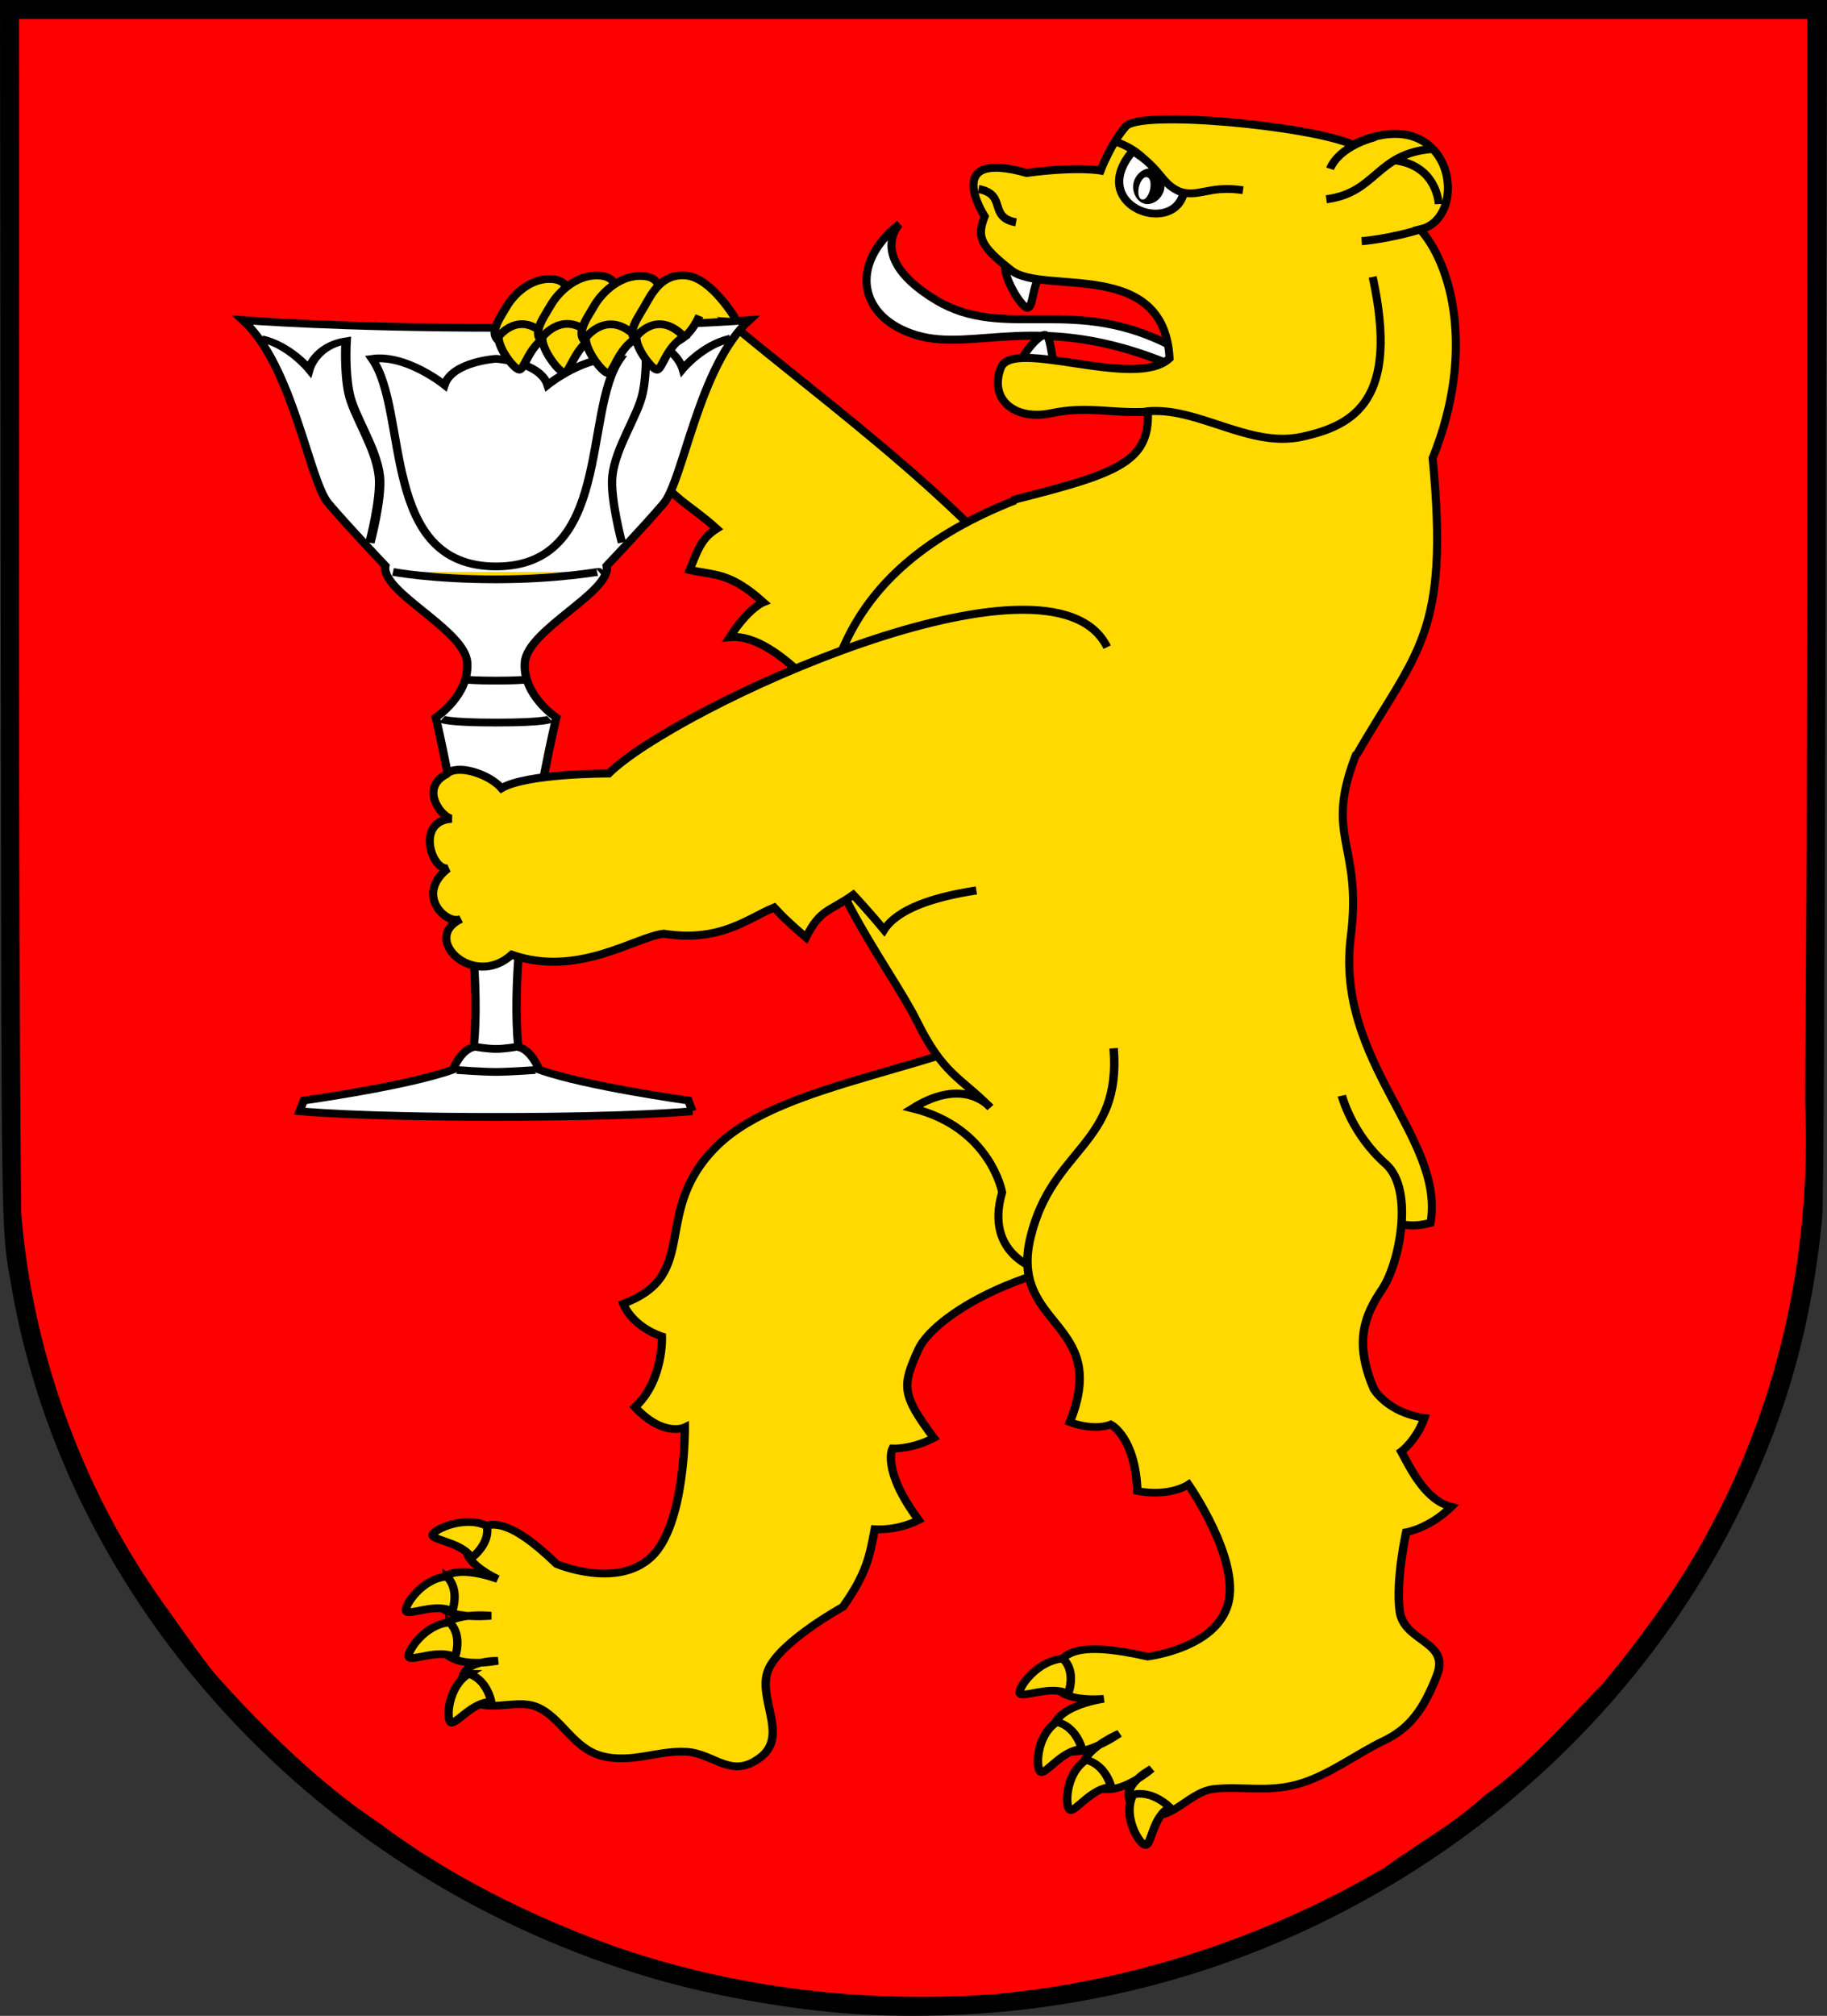 <?xml version="1.0" encoding="UTF-8" standalone="no"?>
<!-- Created with Inkscape (http://www.inkscape.org/) -->

<svg
   xmlns:dc="http://purl.org/dc/elements/1.1/"
   xmlns:cc="http://creativecommons.org/ns#"
   xmlns:rdf="http://www.w3.org/1999/02/22-rdf-syntax-ns#"
   xmlns:svg="http://www.w3.org/2000/svg"
   xmlns="http://www.w3.org/2000/svg"
   xmlns:xlink="http://www.w3.org/1999/xlink"
   xmlns:sodipodi="http://sodipodi.sourceforge.net/DTD/sodipodi-0.dtd"
   xmlns:inkscape="http://www.inkscape.org/namespaces/inkscape"
   version="1.1"
   width="870.361"
   height="959.754"
   id="svg2"
   inkscape:version="0.48.3.1 r9886"
   sodipodi:docname="Stronie.svg">
  <rect width="100%" height="100%" fill="#333333" stroke="none"/>
  <sodipodi:namedview
     pagecolor="#ffffff"
     bordercolor="#666666"
     borderopacity="1"
     objecttolerance="10"
     gridtolerance="10"
     guidetolerance="10"
     inkscape:pageopacity="0"
     inkscape:pageshadow="2"
     inkscape:window-width="1366"
     inkscape:window-height="706"
     id="namedview51"
     showgrid="false"
     inkscape:zoom="0.24589645"
     inkscape:cx="187.36144"
     inkscape:cy="259.36842"
     inkscape:window-x="-8"
     inkscape:window-y="-8"
     inkscape:window-maximized="1"
     inkscape:current-layer="svg2" />
  <defs
     id="defs4">
    <style
       type="text/css"
       id="style5550-40948" />
    <style
       type="text/css"
       id="style5248-82" />
    <style
       type="text/css"
       id="style5174-4-45" />
    <mask
       id="id0-0-51">
      <radialGradient
         cx="104.354"
         cy="71.169"
         r="1.497"
         fx="104.354"
         fy="71.169"
         id="id1-9-7"
         gradientUnits="userSpaceOnUse">
        <stop
           id="stop5178-4-11"
           style="stop-color:#ffffff;stop-opacity:1"
           offset="0" />
        <stop
           id="stop5180-8-52"
           style="stop-color:#ffffff;stop-opacity:0"
           offset="1" />
        <stop
           id="stop5182-8-76"
           style="stop-color:#ffffff;stop-opacity:0.694"
           offset="1" />
      </radialGradient>
      <rect
         width="5.264"
         height="5.271"
         x="102.08"
         y="109.692"
         id="rect5184-2-14"
         style="fill:url(#id1-9-7)" />
    </mask>
    <style
       type="text/css"
       id="style5174-2" />
    <mask
       id="id0-32">
      <radialGradient
         cx="104.354"
         cy="71.169"
         r="1.497"
         fx="104.354"
         fy="71.169"
         id="id1-21"
         gradientUnits="userSpaceOnUse">
        <stop
           id="stop5178-68"
           style="stop-color:#ffffff;stop-opacity:1"
           offset="0" />
        <stop
           id="stop5180-5"
           style="stop-color:#ffffff;stop-opacity:0"
           offset="1" />
        <stop
           id="stop5182-76"
           style="stop-color:#ffffff;stop-opacity:0.694"
           offset="1" />
      </radialGradient>
      <rect
         width="5.264"
         height="5.271"
         x="102.08"
         y="109.692"
         id="rect5184-18"
         style="fill:url(#id1-21)" />
    </mask>
    <mask
       id="id0-4-9">
      <radialGradient
         cx="104.354"
         cy="71.169"
         r="1.497"
         fx="104.354"
         fy="71.169"
         id="id1-0-27"
         gradientUnits="userSpaceOnUse">
        <stop
           id="stop5178-9-9"
           style="stop-color:#ffffff;stop-opacity:1"
           offset="0" />
        <stop
           id="stop5180-4-54"
           style="stop-color:#ffffff;stop-opacity:0"
           offset="1" />
        <stop
           id="stop5182-88-3"
           style="stop-color:#ffffff;stop-opacity:0.694"
           offset="1" />
      </radialGradient>
      <rect
         width="5.264"
         height="5.271"
         x="102.08"
         y="109.692"
         id="rect5184-24-12"
         style="fill:url(#id1-0-27)" />
    </mask>
    <style
       type="text/css"
       id="style5174-5-33" />
    <mask
       id="id0-0-5-4">
      <radialGradient
         cx="104.354"
         cy="71.169"
         r="1.497"
         fx="104.354"
         fy="71.169"
         id="id1-9-1-1"
         gradientUnits="userSpaceOnUse">
        <stop
           id="stop5178-4-7-1"
           style="stop-color:#ffffff;stop-opacity:1"
           offset="0" />
        <stop
           id="stop5180-8-1-38"
           style="stop-color:#ffffff;stop-opacity:0"
           offset="1" />
        <stop
           id="stop5182-8-1-7"
           style="stop-color:#ffffff;stop-opacity:0.694"
           offset="1" />
      </radialGradient>
      <rect
         width="5.264"
         height="5.271"
         x="102.08"
         y="109.692"
         id="rect5184-2-5-4"
         style="fill:url(#id1-9-1-1)" />
    </mask>
    <style
       type="text/css"
       id="style5174-4-2-27" />
    <style
       type="text/css"
       id="style5248-7-7" />
    <style
       type="text/css"
       id="style5550-6-9" />
    <mask
       id="id0-5-1-3">
      <radialGradient
         cx="104.354"
         cy="71.169"
         r="1.497"
         fx="104.354"
         fy="71.169"
         id="id1-1-4-19"
         gradientUnits="userSpaceOnUse">
        <stop
           id="stop5178-7-2-86"
           style="stop-color:#ffffff;stop-opacity:1"
           offset="0" />
        <stop
           id="stop5180-1-3-5"
           style="stop-color:#ffffff;stop-opacity:0"
           offset="1" />
        <stop
           id="stop5182-1-2-0"
           style="stop-color:#ffffff;stop-opacity:0.694"
           offset="1" />
      </radialGradient>
      <rect
         width="5.264"
         height="5.271"
         x="102.08"
         y="109.692"
         id="rect5184-5-2-28"
         style="fill:url(#id1-1-4-19)" />
    </mask>
    <style
       type="text/css"
       id="style5174-45-1-60" />
    <style
       type="text/css"
       id="style5248-2-6-24" />
    <style
       type="text/css"
       id="style5550-8-8-8" />
    <style
       type="text/css"
       id="style5550-8-6" />
    <style
       type="text/css"
       id="style5248-2-5" />
    <style
       type="text/css"
       id="style5174-45-09" />
    <mask
       id="id0-5-0">
      <radialGradient
         cx="104.354"
         cy="71.169"
         r="1.497"
         fx="104.354"
         fy="71.169"
         id="id1-1-06"
         gradientUnits="userSpaceOnUse">
        <stop
           id="stop5178-7-1"
           style="stop-color:#ffffff;stop-opacity:1"
           offset="0" />
        <stop
           id="stop5180-1-38"
           style="stop-color:#ffffff;stop-opacity:0"
           offset="1" />
        <stop
           id="stop5182-1-9"
           style="stop-color:#ffffff;stop-opacity:0.694"
           offset="1" />
      </radialGradient>
      <rect
         width="5.264"
         height="5.271"
         x="102.08"
         y="109.692"
         id="rect5184-5-3"
         style="fill:url(#id1-1-06)" />
    </mask>
    <style
       type="text/css"
       id="style5550-1-4" />
    <style
       type="text/css"
       id="style5248-1-46" />
    <style
       type="text/css"
       id="style5174-4-4-0" />
    <mask
       id="id0-0-54-66">
      <radialGradient
         cx="104.354"
         cy="71.169"
         r="1.497"
         fx="104.354"
         fy="71.169"
         id="id1-9-3-1"
         gradientUnits="userSpaceOnUse">
        <stop
           id="stop5178-4-1-84"
           style="stop-color:#ffffff;stop-opacity:1"
           offset="0" />
        <stop
           id="stop5180-8-2-96"
           style="stop-color:#ffffff;stop-opacity:0"
           offset="1" />
        <stop
           id="stop5182-8-3-3"
           style="stop-color:#ffffff;stop-opacity:0.694"
           offset="1" />
      </radialGradient>
      <rect
         width="5.264"
         height="5.271"
         x="102.08"
         y="109.692"
         id="rect5184-2-3-7"
         style="fill:url(#id1-9-3-1)" />
    </mask>
    <style
       type="text/css"
       id="style5174-9-882" />
    <mask
       id="id0-57-9">
      <radialGradient
         cx="104.354"
         cy="71.169"
         r="1.497"
         fx="104.354"
         fy="71.169"
         id="id1-6-1"
         gradientUnits="userSpaceOnUse">
        <stop
           id="stop5178-1-3"
           style="stop-color:#ffffff;stop-opacity:1"
           offset="0" />
        <stop
           id="stop5180-89-5"
           style="stop-color:#ffffff;stop-opacity:0"
           offset="1" />
        <stop
           id="stop5182-2-9"
           style="stop-color:#ffffff;stop-opacity:0.694"
           offset="1" />
      </radialGradient>
      <rect
         width="5.264"
         height="5.271"
         x="102.08"
         y="109.692"
         id="rect5184-7-84"
         style="fill:url(#id1-6-1)" />
    </mask>
    <radialGradient
       gradientTransform="matrix(1.304,0,0,1.397,-159.182,-2.784)"
       gradientUnits="userSpaceOnUse"
       xlink:href="#linearGradient2210"
       id="radialGradient2868"
       fy="6.729"
       fx="523.803"
       r="4.532"
       cy="6.729"
       cx="523.803" />
    <linearGradient
       spreadMethod="reflect"
       gradientUnits="userSpaceOnUse"
       xlink:href="#linearGradient2291"
       id="linearGradient2866"
       y2="525.924"
       x2="489.245"
       y1="525.924"
       x1="256.572" />
    <linearGradient
       gradientTransform="matrix(0,-1,-1,0,1044.671,778.989)"
       gradientUnits="userSpaceOnUse"
       xlink:href="#linearGradient2461"
       id="linearGradient2864"
       y2="581.606"
       x2="294.614"
       y1="581.606"
       x1="249.645" />
    <linearGradient
       gradientTransform="matrix(0,-1,1,0,-300.595,778.989)"
       gradientUnits="userSpaceOnUse"
       xlink:href="#linearGradient2461"
       id="linearGradient2862"
       y2="581.606"
       x2="294.614"
       y1="581.606"
       x1="249.645" />
    <radialGradient
       gradientTransform="matrix(1,0,0,0.858,0,66.528)"
       gradientUnits="userSpaceOnUse"
       xlink:href="#linearGradient2495"
       id="radialGradient2860"
       fy="506.09"
       fx="341.704"
       r="106.828"
       cy="506.09"
       cx="341.704" />
    <linearGradient
       id="linearGradient2210">
      <stop
         offset="0"
         style="stop-color:#15caff;stop-opacity:1"
         id="stop2212" />
      <stop
         offset="1"
         style="stop-color:#0065bf;stop-opacity:0.749"
         id="stop2249" />
      <stop
         offset="1"
         style="stop-color:#0052ff;stop-opacity:0.624"
         id="stop2251" />
      <stop
         offset="1"
         style="stop-color:#0374f2;stop-opacity:0.592"
         id="stop2259" />
      <stop
         offset="1"
         style="stop-color:#07daff;stop-opacity:0.561"
         id="stop2253" />
      <stop
         offset="1"
         style="stop-color:#0b8cd9;stop-opacity:0.529"
         id="stop2255" />
      <stop
         offset="1"
         style="stop-color:#0d86d3;stop-opacity:0.514"
         id="stop2257" />
      <stop
         offset="1"
         style="stop-color:#0f81cd;stop-opacity:0.498"
         id="stop2218" />
      <stop
         offset="1"
         style="stop-color:#0f76b1;stop-opacity:0"
         id="stop2214" />
    </linearGradient>
    <linearGradient
       id="linearGradient2291">
      <stop
         offset="0"
         style="stop-color:#ffffff;stop-opacity:1"
         id="stop2301" />
      <stop
         offset="0.5"
         style="stop-color:#ffc000;stop-opacity:1"
         id="stop2305" />
      <stop
         offset="1"
         style="stop-color:#ffffff;stop-opacity:1"
         id="stop2295" />
    </linearGradient>
    <linearGradient
       id="linearGradient2461">
      <stop
         offset="0"
         style="stop-color:#ffffff;stop-opacity:1"
         id="stop2463" />
      <stop
         offset="0.55"
         style="stop-color:#7f7f7f;stop-opacity:1"
         id="stop2471" />
      <stop
         offset="1"
         style="stop-color:#000000;stop-opacity:1"
         id="stop2465" />
    </linearGradient>
    <linearGradient
       id="linearGradient2495">
      <stop
         offset="0"
         style="stop-color:#ffffff;stop-opacity:1"
         id="stop2497" />
      <stop
         offset="0.35"
         style="stop-color:#dcdcdc;stop-opacity:1"
         id="stop2527" />
      <stop
         offset="1"
         style="stop-color:#828282;stop-opacity:1"
         id="stop2499" />
    </linearGradient>
    <style
       type="text/css"
       id="style5550-84" />
    <style
       type="text/css"
       id="style5248-07" />
    <style
       type="text/css"
       id="style5174-4-6" />
    <mask
       id="id0-0-3">
      <radialGradient
         cx="104.354"
         cy="71.169"
         r="1.497"
         fx="104.354"
         fy="71.169"
         id="id1-9-6"
         gradientUnits="userSpaceOnUse">
        <stop
           id="stop5178-4-15"
           style="stop-color:#ffffff;stop-opacity:1"
           offset="0" />
        <stop
           id="stop5180-8-4"
           style="stop-color:#ffffff;stop-opacity:0"
           offset="1" />
        <stop
           id="stop5182-8-2"
           style="stop-color:#ffffff;stop-opacity:0.694"
           offset="1" />
      </radialGradient>
      <rect
         width="5.264"
         height="5.271"
         x="102.08"
         y="109.692"
         id="rect5184-2-0"
         style="fill:url(#id1-9-6)" />
    </mask>
    <style
       type="text/css"
       id="style5174-97" />
    <mask
       id="id0-3">
      <radialGradient
         cx="104.354"
         cy="71.169"
         r="1.497"
         fx="104.354"
         fy="71.169"
         id="id1-72"
         gradientUnits="userSpaceOnUse">
        <stop
           id="stop5178-60"
           style="stop-color:#ffffff;stop-opacity:1"
           offset="0" />
        <stop
           id="stop5180-16"
           style="stop-color:#ffffff;stop-opacity:0"
           offset="1" />
        <stop
           id="stop5182-5"
           style="stop-color:#ffffff;stop-opacity:0.694"
           offset="1" />
      </radialGradient>
      <rect
         width="5.264"
         height="5.271"
         x="102.08"
         y="109.692"
         id="rect5184-75"
         style="fill:url(#id1-72)" />
    </mask>
    <mask
       id="id0-4-41">
      <radialGradient
         cx="104.354"
         cy="71.169"
         r="1.497"
         fx="104.354"
         fy="71.169"
         id="id1-0-20"
         gradientUnits="userSpaceOnUse">
        <stop
           id="stop5178-9-0"
           style="stop-color:#ffffff;stop-opacity:1"
           offset="0" />
        <stop
           id="stop5180-4-1"
           style="stop-color:#ffffff;stop-opacity:0"
           offset="1" />
        <stop
           id="stop5182-88-4"
           style="stop-color:#ffffff;stop-opacity:0.694"
           offset="1" />
      </radialGradient>
      <rect
         width="5.264"
         height="5.271"
         x="102.08"
         y="109.692"
         id="rect5184-24-60"
         style="fill:url(#id1-0-20)" />
    </mask>
    <style
       type="text/css"
       id="style5174-5-7" />
    <mask
       id="id0-0-5-17">
      <radialGradient
         cx="104.354"
         cy="71.169"
         r="1.497"
         fx="104.354"
         fy="71.169"
         id="id1-9-1-77"
         gradientUnits="userSpaceOnUse">
        <stop
           id="stop5178-4-7-73"
           style="stop-color:#ffffff;stop-opacity:1"
           offset="0" />
        <stop
           id="stop5180-8-1-3"
           style="stop-color:#ffffff;stop-opacity:0"
           offset="1" />
        <stop
           id="stop5182-8-1-5"
           style="stop-color:#ffffff;stop-opacity:0.694"
           offset="1" />
      </radialGradient>
      <rect
         width="5.264"
         height="5.271"
         x="102.08"
         y="109.692"
         id="rect5184-2-5-9"
         style="fill:url(#id1-9-1-77)" />
    </mask>
    <style
       type="text/css"
       id="style5174-4-2-98" />
    <style
       type="text/css"
       id="style5248-7-1" />
    <style
       type="text/css"
       id="style5550-6-8" />
    <mask
       id="id0-5-1-2">
      <radialGradient
         cx="104.354"
         cy="71.169"
         r="1.497"
         fx="104.354"
         fy="71.169"
         id="id1-1-4-6"
         gradientUnits="userSpaceOnUse">
        <stop
           id="stop5178-7-2-6"
           style="stop-color:#ffffff;stop-opacity:1"
           offset="0" />
        <stop
           id="stop5180-1-3-0"
           style="stop-color:#ffffff;stop-opacity:0"
           offset="1" />
        <stop
           id="stop5182-1-2-3"
           style="stop-color:#ffffff;stop-opacity:0.694"
           offset="1" />
      </radialGradient>
      <rect
         width="5.264"
         height="5.271"
         x="102.08"
         y="109.692"
         id="rect5184-5-2-80"
         style="fill:url(#id1-1-4-6)" />
    </mask>
    <style
       type="text/css"
       id="style5174-45-1-1" />
    <style
       type="text/css"
       id="style5248-2-6-2" />
    <style
       type="text/css"
       id="style5550-8-8-5" />
    <style
       type="text/css"
       id="style5550-8-0" />
    <style
       type="text/css"
       id="style5248-2-9" />
    <style
       type="text/css"
       id="style5174-45-4" />
    <mask
       id="id0-5-7">
      <radialGradient
         cx="104.354"
         cy="71.169"
         r="1.497"
         fx="104.354"
         fy="71.169"
         id="id1-1-8"
         gradientUnits="userSpaceOnUse">
        <stop
           id="stop5178-7-3"
           style="stop-color:#ffffff;stop-opacity:1"
           offset="0" />
        <stop
           id="stop5180-1-51"
           style="stop-color:#ffffff;stop-opacity:0"
           offset="1" />
        <stop
           id="stop5182-1-20"
           style="stop-color:#ffffff;stop-opacity:0.694"
           offset="1" />
      </radialGradient>
      <rect
         width="5.264"
         height="5.271"
         x="102.08"
         y="109.692"
         id="rect5184-5-1"
         style="fill:url(#id1-1-8)" />
    </mask>
    <style
       type="text/css"
       id="style5550-1-64" />
    <style
       type="text/css"
       id="style5248-1-0" />
    <style
       type="text/css"
       id="style5174-4-4-6" />
    <mask
       id="id0-0-54-1">
      <radialGradient
         cx="104.354"
         cy="71.169"
         r="1.497"
         fx="104.354"
         fy="71.169"
         id="id1-9-3-89"
         gradientUnits="userSpaceOnUse">
        <stop
           id="stop5178-4-1-8"
           style="stop-color:#ffffff;stop-opacity:1"
           offset="0" />
        <stop
           id="stop5180-8-2-41"
           style="stop-color:#ffffff;stop-opacity:0"
           offset="1" />
        <stop
           id="stop5182-8-3-4"
           style="stop-color:#ffffff;stop-opacity:0.694"
           offset="1" />
      </radialGradient>
      <rect
         width="5.264"
         height="5.271"
         x="102.08"
         y="109.692"
         id="rect5184-2-3-39"
         style="fill:url(#id1-9-3-89)" />
    </mask>
    <style
       type="text/css"
       id="style5174-9-88" />
    <mask
       id="id0-57-0">
      <radialGradient
         cx="104.354"
         cy="71.169"
         r="1.497"
         fx="104.354"
         fy="71.169"
         id="id1-6-87"
         gradientUnits="userSpaceOnUse">
        <stop
           id="stop5178-1-7"
           style="stop-color:#ffffff;stop-opacity:1"
           offset="0" />
        <stop
           id="stop5180-89-8"
           style="stop-color:#ffffff;stop-opacity:0"
           offset="1" />
        <stop
           id="stop5182-2-3"
           style="stop-color:#ffffff;stop-opacity:0.694"
           offset="1" />
      </radialGradient>
      <rect
         width="5.264"
         height="5.271"
         x="102.08"
         y="109.692"
         id="rect5184-7-8"
         style="fill:url(#id1-6-87)" />
    </mask>
    <style
       type="text/css"
       id="style5550-4094" />
    <style
       type="text/css"
       id="style5248-8" />
    <style
       type="text/css"
       id="style5174-4-82" />
    <mask
       id="id0-0-45">
      <radialGradient
         cx="104.354"
         cy="71.169"
         r="1.497"
         fx="104.354"
         fy="71.169"
         id="id1-9-5"
         gradientUnits="userSpaceOnUse">
        <stop
           id="stop5178-4-17"
           style="stop-color:#ffffff;stop-opacity:1"
           offset="0" />
        <stop
           id="stop5180-8-11"
           style="stop-color:#ffffff;stop-opacity:0"
           offset="1" />
        <stop
           id="stop5182-8-52"
           style="stop-color:#ffffff;stop-opacity:0.694"
           offset="1" />
      </radialGradient>
      <rect
         width="5.264"
         height="5.271"
         x="102.08"
         y="109.692"
         id="rect5184-2-76"
         style="fill:url(#id1-9-5)" />
    </mask>
    <style
       type="text/css"
       id="style5174-14" />
    <mask
       id="id0-23">
      <radialGradient
         cx="104.354"
         cy="71.169"
         r="1.497"
         fx="104.354"
         fy="71.169"
         id="id1-22"
         gradientUnits="userSpaceOnUse">
        <stop
           id="stop5178-16"
           style="stop-color:#ffffff;stop-opacity:1"
           offset="0" />
        <stop
           id="stop5180-85"
           style="stop-color:#ffffff;stop-opacity:0"
           offset="1" />
        <stop
           id="stop5182-7"
           style="stop-color:#ffffff;stop-opacity:0.694"
           offset="1" />
      </radialGradient>
      <rect
         width="5.264"
         height="5.271"
         x="102.08"
         y="109.692"
         id="rect5184-6"
         style="fill:url(#id1-22)" />
    </mask>
    <mask
       id="id0-4-18">
      <radialGradient
         cx="104.354"
         cy="71.169"
         r="1.497"
         fx="104.354"
         fy="71.169"
         id="id1-0-9"
         gradientUnits="userSpaceOnUse">
        <stop
           id="stop5178-9-2"
           style="stop-color:#ffffff;stop-opacity:1"
           offset="0" />
        <stop
           id="stop5180-4-79"
           style="stop-color:#ffffff;stop-opacity:0"
           offset="1" />
        <stop
           id="stop5182-88-5"
           style="stop-color:#ffffff;stop-opacity:0.694"
           offset="1" />
      </radialGradient>
      <rect
         width="5.264"
         height="5.271"
         x="102.08"
         y="109.692"
         id="rect5184-24-4"
         style="fill:url(#id1-0-9)" />
    </mask>
    <style
       type="text/css"
       id="style5174-5-3" />
    <mask
       id="id0-0-5-1">
      <radialGradient
         cx="104.354"
         cy="71.169"
         r="1.497"
         fx="104.354"
         fy="71.169"
         id="id1-9-1-23"
         gradientUnits="userSpaceOnUse">
        <stop
           id="stop5178-4-7-3"
           style="stop-color:#ffffff;stop-opacity:1"
           offset="0" />
        <stop
           id="stop5180-8-1-4"
           style="stop-color:#ffffff;stop-opacity:0"
           offset="1" />
        <stop
           id="stop5182-8-1-11"
           style="stop-color:#ffffff;stop-opacity:0.694"
           offset="1" />
      </radialGradient>
      <rect
         width="5.264"
         height="5.271"
         x="102.08"
         y="109.692"
         id="rect5184-2-5-38"
         style="fill:url(#id1-9-1-23)" />
    </mask>
    <style
       type="text/css"
       id="style5174-4-2-7" />
    <style
       type="text/css"
       id="style5248-7-4" />
    <style
       type="text/css"
       id="style5550-6-2" />
    <mask
       id="id0-5-1-7">
      <radialGradient
         cx="104.354"
         cy="71.169"
         r="1.497"
         fx="104.354"
         fy="71.169"
         id="id1-1-4-7"
         gradientUnits="userSpaceOnUse">
        <stop
           id="stop5178-7-2-9"
           style="stop-color:#ffffff;stop-opacity:1"
           offset="0" />
        <stop
           id="stop5180-1-3-31"
           style="stop-color:#ffffff;stop-opacity:0"
           offset="1" />
        <stop
           id="stop5182-1-2-9"
           style="stop-color:#ffffff;stop-opacity:0.694"
           offset="1" />
      </radialGradient>
      <rect
         width="5.264"
         height="5.271"
         x="102.08"
         y="109.692"
         id="rect5184-5-2-8"
         style="fill:url(#id1-1-4-7)" />
    </mask>
    <style
       type="text/css"
       id="style5174-45-1-6" />
    <style
       type="text/css"
       id="style5248-2-6-5" />
    <style
       type="text/css"
       id="style5550-8-8-0" />
    <style
       type="text/css"
       id="style5550-8-2" />
    <style
       type="text/css"
       id="style5248-2-86" />
    <style
       type="text/css"
       id="style5174-45-0" />
    <mask
       id="id0-5-2">
      <radialGradient
         cx="104.354"
         cy="71.169"
         r="1.497"
         fx="104.354"
         fy="71.169"
         id="id1-1-48"
         gradientUnits="userSpaceOnUse">
        <stop
           id="stop5178-7-6"
           style="stop-color:#ffffff;stop-opacity:1"
           offset="0" />
        <stop
           id="stop5180-1-5"
           style="stop-color:#ffffff;stop-opacity:0"
           offset="1" />
        <stop
           id="stop5182-1-09"
           style="stop-color:#ffffff;stop-opacity:0.694"
           offset="1" />
      </radialGradient>
      <rect
         width="5.264"
         height="5.271"
         x="102.08"
         y="109.692"
         id="rect5184-5-00"
         style="fill:url(#id1-1-48)" />
    </mask>
    <style
       type="text/css"
       id="style5550-1-6" />
    <style
       type="text/css"
       id="style5248-1-1" />
    <style
       type="text/css"
       id="style5174-4-4-3" />
    <mask
       id="id0-0-54-8">
      <radialGradient
         cx="104.354"
         cy="71.169"
         r="1.497"
         fx="104.354"
         fy="71.169"
         id="id1-9-3-93"
         gradientUnits="userSpaceOnUse">
        <stop
           id="stop5178-4-1-4"
           style="stop-color:#ffffff;stop-opacity:1"
           offset="0" />
        <stop
           id="stop5180-8-2-4"
           style="stop-color:#ffffff;stop-opacity:0"
           offset="1" />
        <stop
           id="stop5182-8-3-6"
           style="stop-color:#ffffff;stop-opacity:0.694"
           offset="1" />
      </radialGradient>
      <rect
         width="5.264"
         height="5.271"
         x="102.08"
         y="109.692"
         id="rect5184-2-3-0"
         style="fill:url(#id1-9-3-93)" />
    </mask>
    <style
       type="text/css"
       id="style5174-9-6" />
    <mask
       id="id0-57-61">
      <radialGradient
         cx="104.354"
         cy="71.169"
         r="1.497"
         fx="104.354"
         fy="71.169"
         id="id1-6-84"
         gradientUnits="userSpaceOnUse">
        <stop
           id="stop5178-1-96"
           style="stop-color:#ffffff;stop-opacity:1"
           offset="0" />
        <stop
           id="stop5180-89-37"
           style="stop-color:#ffffff;stop-opacity:0"
           offset="1" />
        <stop
           id="stop5182-2-88"
           style="stop-color:#ffffff;stop-opacity:0.694"
           offset="1" />
      </radialGradient>
      <rect
         width="5.264"
         height="5.271"
         x="102.08"
         y="109.692"
         id="rect5184-7-2"
         style="fill:url(#id1-6-84)" />
    </mask>
    <style
       type="text/css"
       id="style5550-409" />
    <style
       type="text/css"
       id="style5248-4" />
    <style
       type="text/css"
       id="style5174-4-8" />
    <mask
       id="id0-0-82">
      <radialGradient
         cx="104.354"
         cy="71.169"
         r="1.497"
         fx="104.354"
         fy="71.169"
         id="id1-9-4"
         gradientUnits="userSpaceOnUse">
        <stop
           id="stop5178-4-5"
           style="stop-color:#ffffff;stop-opacity:1"
           offset="0" />
        <stop
           id="stop5180-8-51"
           style="stop-color:#ffffff;stop-opacity:0"
           offset="1" />
        <stop
           id="stop5182-8-7"
           style="stop-color:#ffffff;stop-opacity:0.694"
           offset="1" />
      </radialGradient>
      <rect
         width="5.264"
         height="5.271"
         x="102.08"
         y="109.692"
         id="rect5184-2-1"
         style="fill:url(#id1-9-4)" />
    </mask>
    <style
       type="text/css"
       id="style5174-15" />
    <mask
       id="id0-2">
      <radialGradient
         cx="104.354"
         cy="71.169"
         r="1.497"
         fx="104.354"
         fy="71.169"
         id="id1-7"
         gradientUnits="userSpaceOnUse">
        <stop
           id="stop5178-6"
           style="stop-color:#ffffff;stop-opacity:1"
           offset="0" />
        <stop
           id="stop5180-142"
           style="stop-color:#ffffff;stop-opacity:0"
           offset="1" />
        <stop
           id="stop5182-3"
           style="stop-color:#ffffff;stop-opacity:0.694"
           offset="1" />
      </radialGradient>
      <rect
         width="5.264"
         height="5.271"
         x="102.08"
         y="109.692"
         id="rect5184-221"
         style="fill:url(#id1-7)" />
    </mask>
    <mask
       id="id0-4-6">
      <radialGradient
         cx="104.354"
         cy="71.169"
         r="1.497"
         fx="104.354"
         fy="71.169"
         id="id1-0-8"
         gradientUnits="userSpaceOnUse">
        <stop
           id="stop5178-9-5"
           style="stop-color:#ffffff;stop-opacity:1"
           offset="0" />
        <stop
           id="stop5180-4-7"
           style="stop-color:#ffffff;stop-opacity:0"
           offset="1" />
        <stop
           id="stop5182-88-6"
           style="stop-color:#ffffff;stop-opacity:0.694"
           offset="1" />
      </radialGradient>
      <rect
         width="5.264"
         height="5.271"
         x="102.08"
         y="109.692"
         id="rect5184-24-18"
         style="fill:url(#id1-0-8)" />
    </mask>
    <style
       type="text/css"
       id="style5174-5-9" />
    <mask
       id="id0-0-5-2">
      <radialGradient
         cx="104.354"
         cy="71.169"
         r="1.497"
         fx="104.354"
         fy="71.169"
         id="id1-9-1-7"
         gradientUnits="userSpaceOnUse">
        <stop
           id="stop5178-4-7-9"
           style="stop-color:#ffffff;stop-opacity:1"
           offset="0" />
        <stop
           id="stop5180-8-1-54"
           style="stop-color:#ffffff;stop-opacity:0"
           offset="1" />
        <stop
           id="stop5182-8-1-3"
           style="stop-color:#ffffff;stop-opacity:0.694"
           offset="1" />
      </radialGradient>
      <rect
         width="5.264"
         height="5.271"
         x="102.08"
         y="109.692"
         id="rect5184-2-5-1"
         style="fill:url(#id1-9-1-7)" />
    </mask>
    <style
       type="text/css"
       id="style5174-4-2-2" />
    <style
       type="text/css"
       id="style5248-7-3" />
    <style
       type="text/css"
       id="style5550-6-34" />
    <mask
       id="id0-5-1-1">
      <radialGradient
         cx="104.354"
         cy="71.169"
         r="1.497"
         fx="104.354"
         fy="71.169"
         id="id1-1-4-13"
         gradientUnits="userSpaceOnUse">
        <stop
           id="stop5178-7-2-8"
           style="stop-color:#ffffff;stop-opacity:1"
           offset="0" />
        <stop
           id="stop5180-1-3-7"
           style="stop-color:#ffffff;stop-opacity:0"
           offset="1" />
        <stop
           id="stop5182-1-2-4"
           style="stop-color:#ffffff;stop-opacity:0.694"
           offset="1" />
      </radialGradient>
      <rect
         width="5.264"
         height="5.271"
         x="102.08"
         y="109.692"
         id="rect5184-5-2-27"
         style="fill:url(#id1-1-4-13)" />
    </mask>
    <style
       type="text/css"
       id="style5174-45-1-7" />
    <style
       type="text/css"
       id="style5248-2-6-9" />
    <style
       type="text/css"
       id="style5550-8-8-3" />
    <style
       type="text/css"
       id="style5550-8-19" />
    <style
       type="text/css"
       id="style5248-2-8" />
    <style
       type="text/css"
       id="style5174-45-6" />
    <mask
       id="id0-5-5">
      <radialGradient
         cx="104.354"
         cy="71.169"
         r="1.497"
         fx="104.354"
         fy="71.169"
         id="id1-1-0"
         gradientUnits="userSpaceOnUse">
        <stop
           id="stop5178-7-28"
           style="stop-color:#ffffff;stop-opacity:1"
           offset="0" />
        <stop
           id="stop5180-1-6"
           style="stop-color:#ffffff;stop-opacity:0"
           offset="1" />
        <stop
           id="stop5182-1-0"
           style="stop-color:#ffffff;stop-opacity:0.694"
           offset="1" />
      </radialGradient>
      <rect
         width="5.264"
         height="5.271"
         x="102.08"
         y="109.692"
         id="rect5184-5-24"
         style="fill:url(#id1-1-0)" />
    </mask>
    <style
       type="text/css"
       id="style5550-1-8" />
    <style
       type="text/css"
       id="style5248-1-6" />
    <style
       type="text/css"
       id="style5174-4-4-5" />
    <mask
       id="id0-0-54-0">
      <radialGradient
         cx="104.354"
         cy="71.169"
         r="1.497"
         fx="104.354"
         fy="71.169"
         id="id1-9-3-9"
         gradientUnits="userSpaceOnUse">
        <stop
           id="stop5178-4-1-00"
           style="stop-color:#ffffff;stop-opacity:1"
           offset="0" />
        <stop
           id="stop5180-8-2-6"
           style="stop-color:#ffffff;stop-opacity:0"
           offset="1" />
        <stop
           id="stop5182-8-3-1"
           style="stop-color:#ffffff;stop-opacity:0.694"
           offset="1" />
      </radialGradient>
      <rect
         width="5.264"
         height="5.271"
         x="102.08"
         y="109.692"
         id="rect5184-2-3-3"
         style="fill:url(#id1-9-3-9)" />
    </mask>
    <style
       type="text/css"
       id="style5174-9-89" />
    <mask
       id="id0-57-34">
      <radialGradient
         cx="104.354"
         cy="71.169"
         r="1.497"
         fx="104.354"
         fy="71.169"
         id="id1-6-4"
         gradientUnits="userSpaceOnUse">
        <stop
           id="stop5178-1-6"
           style="stop-color:#ffffff;stop-opacity:1"
           offset="0" />
        <stop
           id="stop5180-89-0"
           style="stop-color:#ffffff;stop-opacity:0"
           offset="1" />
        <stop
           id="stop5182-2-6"
           style="stop-color:#ffffff;stop-opacity:0.694"
           offset="1" />
      </radialGradient>
      <rect
         width="5.264"
         height="5.271"
         x="102.08"
         y="109.692"
         id="rect5184-7-61"
         style="fill:url(#id1-6-4)" />
    </mask>
    <style
       type="text/css"
       id="style5550-40" />
    <style
       type="text/css"
       id="style5248-9" />
    <style
       type="text/css"
       id="style5174-4-48" />
    <mask
       id="id0-0-8">
      <radialGradient
         cx="104.354"
         cy="71.169"
         r="1.497"
         fx="104.354"
         fy="71.169"
         id="id1-9-2"
         gradientUnits="userSpaceOnUse">
        <stop
           id="stop5178-4-4"
           style="stop-color:#ffffff;stop-opacity:1"
           offset="0" />
        <stop
           id="stop5180-8-5"
           style="stop-color:#ffffff;stop-opacity:0"
           offset="1" />
        <stop
           id="stop5182-8-51"
           style="stop-color:#ffffff;stop-opacity:0.694"
           offset="1" />
      </radialGradient>
      <rect
         width="5.264"
         height="5.271"
         x="102.08"
         y="109.692"
         id="rect5184-2-7"
         style="fill:url(#id1-9-2)" />
    </mask>
    <style
       type="text/css"
       id="style5174-1" />
    <mask
       id="id0-15">
      <radialGradient
         cx="104.354"
         cy="71.169"
         r="1.497"
         fx="104.354"
         fy="71.169"
         id="id1-2"
         gradientUnits="userSpaceOnUse">
        <stop
           id="stop5178-76"
           style="stop-color:#ffffff;stop-opacity:1"
           offset="0" />
        <stop
           id="stop5180-14"
           style="stop-color:#ffffff;stop-opacity:0"
           offset="1" />
        <stop
           id="stop5182-23"
           style="stop-color:#ffffff;stop-opacity:0.694"
           offset="1" />
      </radialGradient>
      <rect
         width="5.264"
         height="5.271"
         x="102.08"
         y="109.692"
         id="rect5184-22"
         style="fill:url(#id1-2)" />
    </mask>
    <mask
       id="id0-4-1">
      <radialGradient
         cx="104.354"
         cy="71.169"
         r="1.497"
         fx="104.354"
         fy="71.169"
         id="id1-0-6"
         gradientUnits="userSpaceOnUse">
        <stop
           id="stop5178-9-8"
           style="stop-color:#ffffff;stop-opacity:1"
           offset="0" />
        <stop
           id="stop5180-4-5"
           style="stop-color:#ffffff;stop-opacity:0"
           offset="1" />
        <stop
           id="stop5182-88-7"
           style="stop-color:#ffffff;stop-opacity:0.694"
           offset="1" />
      </radialGradient>
      <rect
         width="5.264"
         height="5.271"
         x="102.08"
         y="109.692"
         id="rect5184-24-6"
         style="fill:url(#id1-0-6)" />
    </mask>
    <style
       type="text/css"
       id="style5174-5-1" />
    <mask
       id="id0-0-5-89">
      <radialGradient
         cx="104.354"
         cy="71.169"
         r="1.497"
         fx="104.354"
         fy="71.169"
         id="id1-9-1-2"
         gradientUnits="userSpaceOnUse">
        <stop
           id="stop5178-4-7-79"
           style="stop-color:#ffffff;stop-opacity:1"
           offset="0" />
        <stop
           id="stop5180-8-1-5"
           style="stop-color:#ffffff;stop-opacity:0"
           offset="1" />
        <stop
           id="stop5182-8-1-4"
           style="stop-color:#ffffff;stop-opacity:0.694"
           offset="1" />
      </radialGradient>
      <rect
         width="5.264"
         height="5.271"
         x="102.08"
         y="109.692"
         id="rect5184-2-5-3"
         style="fill:url(#id1-9-1-2)" />
    </mask>
    <style
       type="text/css"
       id="style5174-4-2-1" />
    <style
       type="text/css"
       id="style5248-7-23" />
    <style
       type="text/css"
       id="style5550-6-3" />
    <mask
       id="id0-5-1-4">
      <radialGradient
         cx="104.354"
         cy="71.169"
         r="1.497"
         fx="104.354"
         fy="71.169"
         id="id1-1-4-1"
         gradientUnits="userSpaceOnUse">
        <stop
           id="stop5178-7-2-1"
           style="stop-color:#ffffff;stop-opacity:1"
           offset="0" />
        <stop
           id="stop5180-1-3-38"
           style="stop-color:#ffffff;stop-opacity:0"
           offset="1" />
        <stop
           id="stop5182-1-2-7"
           style="stop-color:#ffffff;stop-opacity:0.694"
           offset="1" />
      </radialGradient>
      <rect
         width="5.264"
         height="5.271"
         x="102.08"
         y="109.692"
         id="rect5184-5-2-4"
         style="fill:url(#id1-1-4-1)" />
    </mask>
    <style
       type="text/css"
       id="style5174-45-1-2" />
    <style
       type="text/css"
       id="style5248-2-6-7" />
    <style
       type="text/css"
       id="style5550-8-8-7" />
    <style
       type="text/css"
       id="style5550-8-9" />
    <style
       type="text/css"
       id="style5248-2-3" />
    <style
       type="text/css"
       id="style5174-45-19" />
    <mask
       id="id0-5-86">
      <radialGradient
         cx="104.354"
         cy="71.169"
         r="1.497"
         fx="104.354"
         fy="71.169"
         id="id1-1-5"
         gradientUnits="userSpaceOnUse">
        <stop
           id="stop5178-7-0"
           style="stop-color:#ffffff;stop-opacity:1"
           offset="0" />
        <stop
           id="stop5180-1-28"
           style="stop-color:#ffffff;stop-opacity:0"
           offset="1" />
        <stop
           id="stop5182-1-6"
           style="stop-color:#ffffff;stop-opacity:0.694"
           offset="1" />
      </radialGradient>
      <rect
         width="5.264"
         height="5.271"
         x="102.08"
         y="109.692"
         id="rect5184-5-0"
         style="fill:url(#id1-1-5)" />
    </mask>
    <style
       type="text/css"
       id="style5550-1-2" />
    <style
       type="text/css"
       id="style5248-1-4" />
    <style
       type="text/css"
       id="style5174-4-4-8" />
    <mask
       id="id0-0-54-6">
      <radialGradient
         cx="104.354"
         cy="71.169"
         r="1.497"
         fx="104.354"
         fy="71.169"
         id="id1-9-3-5"
         gradientUnits="userSpaceOnUse">
        <stop
           id="stop5178-4-1-0"
           style="stop-color:#ffffff;stop-opacity:1"
           offset="0" />
        <stop
           id="stop5180-8-2-9"
           style="stop-color:#ffffff;stop-opacity:0"
           offset="1" />
        <stop
           id="stop5182-8-3-00"
           style="stop-color:#ffffff;stop-opacity:0.694"
           offset="1" />
      </radialGradient>
      <rect
         width="5.264"
         height="5.271"
         x="102.08"
         y="109.692"
         id="rect5184-2-3-6"
         style="fill:url(#id1-9-3-5)" />
    </mask>
    <style
       type="text/css"
       id="style5174-9-1" />
    <mask
       id="id0-57-3">
      <radialGradient
         cx="104.354"
         cy="71.169"
         r="1.497"
         fx="104.354"
         fy="71.169"
         id="id1-6-8"
         gradientUnits="userSpaceOnUse">
        <stop
           id="stop5178-1-9"
           style="stop-color:#ffffff;stop-opacity:1"
           offset="0" />
        <stop
           id="stop5180-89-3"
           style="stop-color:#ffffff;stop-opacity:0"
           offset="1" />
        <stop
           id="stop5182-2-4"
           style="stop-color:#ffffff;stop-opacity:0.694"
           offset="1" />
      </radialGradient>
      <rect
         width="5.264"
         height="5.271"
         x="102.08"
         y="109.692"
         id="rect5184-7-4"
         style="fill:url(#id1-6-8)" />
    </mask>
    <style
       id="style5550-4"
       type="text/css" />
    <style
       id="style5248-0"
       type="text/css" />
    <style
       id="style5174-4-9"
       type="text/css" />
    <mask
       id="id0-0-4">
      <radialGradient
         gradientUnits="userSpaceOnUse"
         id="id1-9-8"
         fy="71.169"
         fx="104.354"
         r="1.497"
         cy="71.169"
         cx="104.354">
        <stop
           offset="0"
           style="stop-color:#ffffff;stop-opacity:1"
           id="stop5178-4-8" />
        <stop
           offset="1"
           style="stop-color:#ffffff;stop-opacity:0"
           id="stop5180-8-24" />
        <stop
           offset="1"
           style="stop-color:#ffffff;stop-opacity:0.694"
           id="stop5182-8-5" />
      </radialGradient>
      <rect
         style="fill:url(#id1-9-8)"
         id="rect5184-2-51"
         y="109.692"
         x="102.08"
         height="5.271"
         width="5.264" />
    </mask>
    <style
       id="style5174-7"
       type="text/css" />
    <mask
       id="id0-1">
      <radialGradient
         gradientUnits="userSpaceOnUse"
         id="id1-15"
         fy="71.169"
         fx="104.354"
         r="1.497"
         cy="71.169"
         cx="104.354">
        <stop
           offset="0"
           style="stop-color:#ffffff;stop-opacity:1"
           id="stop5178-2" />
        <stop
           offset="1"
           style="stop-color:#ffffff;stop-opacity:0"
           id="stop5180-7" />
        <stop
           offset="1"
           style="stop-color:#ffffff;stop-opacity:0.694"
           id="stop5182-6" />
      </radialGradient>
      <rect
         style="fill:url(#id1-15)"
         id="rect5184-1"
         y="109.692"
         x="102.08"
         height="5.271"
         width="5.264" />
    </mask>
    <mask
       id="id0-4-4">
      <radialGradient
         gradientUnits="userSpaceOnUse"
         id="id1-0-2"
         fy="71.169"
         fx="104.354"
         r="1.497"
         cy="71.169"
         cx="104.354">
        <stop
           offset="0"
           style="stop-color:#ffffff;stop-opacity:1"
           id="stop5178-9-3" />
        <stop
           offset="1"
           style="stop-color:#ffffff;stop-opacity:0"
           id="stop5180-4-2" />
        <stop
           offset="1"
           style="stop-color:#ffffff;stop-opacity:0.694"
           id="stop5182-88-2" />
      </radialGradient>
      <rect
         style="fill:url(#id1-0-2)"
         id="rect5184-24-1"
         y="109.692"
         x="102.08"
         height="5.271"
         width="5.264" />
    </mask>
    <style
       id="style5174-5-6"
       type="text/css" />
    <mask
       id="id0-0-5-8">
      <radialGradient
         gradientUnits="userSpaceOnUse"
         id="id1-9-1-5"
         fy="71.169"
         fx="104.354"
         r="1.497"
         cy="71.169"
         cx="104.354">
        <stop
           offset="0"
           style="stop-color:#ffffff;stop-opacity:1"
           id="stop5178-4-7-7" />
        <stop
           offset="1"
           style="stop-color:#ffffff;stop-opacity:0"
           id="stop5180-8-1-6" />
        <stop
           offset="1"
           style="stop-color:#ffffff;stop-opacity:0.694"
           id="stop5182-8-1-1" />
      </radialGradient>
      <rect
         style="fill:url(#id1-9-1-5)"
         id="rect5184-2-5-8"
         y="109.692"
         x="102.08"
         height="5.271"
         width="5.264" />
    </mask>
    <style
       id="style5174-4-2-9"
       type="text/css" />
    <style
       id="style5248-7-2"
       type="text/css" />
    <style
       id="style5550-6-7"
       type="text/css" />
    <mask
       id="id0-5-1-9">
      <radialGradient
         gradientUnits="userSpaceOnUse"
         id="id1-1-4-5"
         fy="71.169"
         fx="104.354"
         r="1.497"
         cy="71.169"
         cx="104.354">
        <stop
           offset="0"
           style="stop-color:#ffffff;stop-opacity:1"
           id="stop5178-7-2-4" />
        <stop
           offset="1"
           style="stop-color:#ffffff;stop-opacity:0"
           id="stop5180-1-3-3" />
        <stop
           offset="1"
           style="stop-color:#ffffff;stop-opacity:0.694"
           id="stop5182-1-2-1" />
      </radialGradient>
      <rect
         style="fill:url(#id1-1-4-5)"
         id="rect5184-5-2-2"
         y="109.692"
         x="102.08"
         height="5.271"
         width="5.264" />
    </mask>
    <style
       id="style5174-45-1-3"
       type="text/css" />
    <style
       id="style5248-2-6-3"
       type="text/css" />
    <style
       id="style5550-8-8-4"
       type="text/css" />
    <style
       id="style5550-8-1"
       type="text/css" />
    <style
       id="style5248-2-1"
       type="text/css" />
    <style
       id="style5174-45-3"
       type="text/css" />
    <mask
       id="id0-5-8">
      <radialGradient
         gradientUnits="userSpaceOnUse"
         id="id1-1-7"
         fy="71.169"
         fx="104.354"
         r="1.497"
         cy="71.169"
         cx="104.354">
        <stop
           offset="0"
           style="stop-color:#ffffff;stop-opacity:1"
           id="stop5178-7-4" />
        <stop
           offset="1"
           style="stop-color:#ffffff;stop-opacity:0"
           id="stop5180-1-2" />
        <stop
           offset="1"
           style="stop-color:#ffffff;stop-opacity:0.694"
           id="stop5182-1-7" />
      </radialGradient>
      <rect
         style="fill:url(#id1-1-7)"
         id="rect5184-5-7"
         y="109.692"
         x="102.08"
         height="5.271"
         width="5.264" />
    </mask>
    <style
       id="style5550-1-9"
       type="text/css" />
    <style
       id="style5248-1-3"
       type="text/css" />
    <style
       id="style5174-4-4-1"
       type="text/css" />
    <mask
       id="id0-0-54-9">
      <radialGradient
         gradientUnits="userSpaceOnUse"
         id="id1-9-3-8"
         fy="71.169"
         fx="104.354"
         r="1.497"
         cy="71.169"
         cx="104.354">
        <stop
           offset="0"
           style="stop-color:#ffffff;stop-opacity:1"
           id="stop5178-4-1-6" />
        <stop
           offset="1"
           style="stop-color:#ffffff;stop-opacity:0"
           id="stop5180-8-2-5" />
        <stop
           offset="1"
           style="stop-color:#ffffff;stop-opacity:0.694"
           id="stop5182-8-3-0" />
      </radialGradient>
      <rect
         style="fill:url(#id1-9-3-8)"
         id="rect5184-2-3-2"
         y="109.692"
         x="102.08"
         height="5.271"
         width="5.264" />
    </mask>
    <style
       id="style5174-9-8"
       type="text/css" />
    <mask
       id="id0-57-6">
      <radialGradient
         gradientUnits="userSpaceOnUse"
         id="id1-6-0"
         fy="71.169"
         fx="104.354"
         r="1.497"
         cy="71.169"
         cx="104.354">
        <stop
           offset="0"
           style="stop-color:#ffffff;stop-opacity:1"
           id="stop5178-1-2" />
        <stop
           offset="1"
           style="stop-color:#ffffff;stop-opacity:0"
           id="stop5180-89-4" />
        <stop
           offset="1"
           style="stop-color:#ffffff;stop-opacity:0.694"
           id="stop5182-2-8" />
      </radialGradient>
      <rect
         style="fill:url(#id1-6-0)"
         id="rect5184-7-6"
         y="109.692"
         x="102.08"
         height="5.271"
         width="5.264" />
    </mask>
    <style
       id="style5550"
       type="text/css" />
    <style
       id="style5248"
       type="text/css" />
    <style
       id="style5174-4"
       type="text/css" />
    <mask
       id="id0-0">
      <radialGradient
         gradientUnits="userSpaceOnUse"
         id="id1-9"
         fy="71.169"
         fx="104.354"
         r="1.497"
         cy="71.169"
         cx="104.354">
        <stop
           offset="0"
           style="stop-color:#ffffff;stop-opacity:1"
           id="stop5178-4" />
        <stop
           offset="1"
           style="stop-color:#ffffff;stop-opacity:0"
           id="stop5180-8" />
        <stop
           offset="1"
           style="stop-color:#ffffff;stop-opacity:0.694"
           id="stop5182-8" />
      </radialGradient>
      <rect
         style="fill:url(#id1-9)"
         id="rect5184-2"
         y="109.692"
         x="102.08"
         height="5.271"
         width="5.264" />
    </mask>
    <style
       id="style5174"
       type="text/css" />
    <mask
       id="id0">
      <radialGradient
         gradientUnits="userSpaceOnUse"
         id="id1"
         fy="71.169"
         fx="104.354"
         r="1.497"
         cy="71.169"
         cx="104.354">
        <stop
           offset="0"
           style="stop-color:#ffffff;stop-opacity:1"
           id="stop5178" />
        <stop
           offset="1"
           style="stop-color:#ffffff;stop-opacity:0"
           id="stop5180" />
        <stop
           offset="1"
           style="stop-color:#ffffff;stop-opacity:0.694"
           id="stop5182" />
      </radialGradient>
      <rect
         style="fill:url(#id1)"
         id="rect5184"
         y="109.692"
         x="102.08"
         height="5.271"
         width="5.264" />
    </mask>
    <mask
       id="id0-4">
      <radialGradient
         gradientUnits="userSpaceOnUse"
         id="id1-0"
         fy="71.169"
         fx="104.354"
         r="1.497"
         cy="71.169"
         cx="104.354">
        <stop
           offset="0"
           style="stop-color:#ffffff;stop-opacity:1"
           id="stop5178-9" />
        <stop
           offset="1"
           style="stop-color:#ffffff;stop-opacity:0"
           id="stop5180-4" />
        <stop
           offset="1"
           style="stop-color:#ffffff;stop-opacity:0.694"
           id="stop5182-88" />
      </radialGradient>
      <rect
         style="fill:url(#id1-0)"
         id="rect5184-24"
         y="109.692"
         x="102.08"
         height="5.271"
         width="5.264" />
    </mask>
    <style
       id="style5174-5"
       type="text/css" />
    <mask
       id="id0-0-5">
      <radialGradient
         gradientUnits="userSpaceOnUse"
         id="id1-9-1"
         fy="71.169"
         fx="104.354"
         r="1.497"
         cy="71.169"
         cx="104.354">
        <stop
           offset="0"
           style="stop-color:#ffffff;stop-opacity:1"
           id="stop5178-4-7" />
        <stop
           offset="1"
           style="stop-color:#ffffff;stop-opacity:0"
           id="stop5180-8-1" />
        <stop
           offset="1"
           style="stop-color:#ffffff;stop-opacity:0.694"
           id="stop5182-8-1" />
      </radialGradient>
      <rect
         style="fill:url(#id1-9-1)"
         id="rect5184-2-5"
         y="109.692"
         x="102.08"
         height="5.271"
         width="5.264" />
    </mask>
    <style
       id="style5174-4-2"
       type="text/css" />
    <style
       id="style5248-7"
       type="text/css" />
    <style
       id="style5550-6"
       type="text/css" />
    <mask
       id="id0-5-1">
      <radialGradient
         gradientUnits="userSpaceOnUse"
         id="id1-1-4"
         fy="71.169"
         fx="104.354"
         r="1.497"
         cy="71.169"
         cx="104.354">
        <stop
           offset="0"
           style="stop-color:#ffffff;stop-opacity:1"
           id="stop5178-7-2" />
        <stop
           offset="1"
           style="stop-color:#ffffff;stop-opacity:0"
           id="stop5180-1-3" />
        <stop
           offset="1"
           style="stop-color:#ffffff;stop-opacity:0.694"
           id="stop5182-1-2" />
      </radialGradient>
      <rect
         style="fill:url(#id1-1-4)"
         id="rect5184-5-2"
         y="109.692"
         x="102.08"
         height="5.271"
         width="5.264" />
    </mask>
    <style
       id="style5174-45-1"
       type="text/css" />
    <style
       id="style5248-2-6"
       type="text/css" />
    <style
       id="style5550-8-8"
       type="text/css" />
    <style
       id="style5550-8"
       type="text/css" />
    <style
       id="style5248-2"
       type="text/css" />
    <style
       id="style5174-45"
       type="text/css" />
    <mask
       id="id0-5">
      <radialGradient
         gradientUnits="userSpaceOnUse"
         id="id1-1"
         fy="71.169"
         fx="104.354"
         r="1.497"
         cy="71.169"
         cx="104.354">
        <stop
           offset="0"
           style="stop-color:#ffffff;stop-opacity:1"
           id="stop5178-7" />
        <stop
           offset="1"
           style="stop-color:#ffffff;stop-opacity:0"
           id="stop5180-1" />
        <stop
           offset="1"
           style="stop-color:#ffffff;stop-opacity:0.694"
           id="stop5182-1" />
      </radialGradient>
      <rect
         style="fill:url(#id1-1)"
         id="rect5184-5"
         y="109.692"
         x="102.08"
         height="5.271"
         width="5.264" />
    </mask>
    <style
       id="style5550-1"
       type="text/css" />
    <style
       id="style5248-1"
       type="text/css" />
    <style
       id="style5174-4-4"
       type="text/css" />
    <mask
       id="id0-0-54">
      <radialGradient
         gradientUnits="userSpaceOnUse"
         id="id1-9-3"
         fy="71.169"
         fx="104.354"
         r="1.497"
         cy="71.169"
         cx="104.354">
        <stop
           offset="0"
           style="stop-color:#ffffff;stop-opacity:1"
           id="stop5178-4-1" />
        <stop
           offset="1"
           style="stop-color:#ffffff;stop-opacity:0"
           id="stop5180-8-2" />
        <stop
           offset="1"
           style="stop-color:#ffffff;stop-opacity:0.694"
           id="stop5182-8-3" />
      </radialGradient>
      <rect
         style="fill:url(#id1-9-3)"
         id="rect5184-2-3"
         y="109.692"
         x="102.08"
         height="5.271"
         width="5.264" />
    </mask>
    <style
       id="style5174-9"
       type="text/css" />
    <mask
       id="id0-57">
      <radialGradient
         gradientUnits="userSpaceOnUse"
         id="id1-6"
         fy="71.169"
         fx="104.354"
         r="1.497"
         cy="71.169"
         cx="104.354">
        <stop
           offset="0"
           style="stop-color:#ffffff;stop-opacity:1"
           id="stop5178-1" />
        <stop
           offset="1"
           style="stop-color:#ffffff;stop-opacity:0"
           id="stop5180-89" />
        <stop
           offset="1"
           style="stop-color:#ffffff;stop-opacity:0.694"
           id="stop5182-2" />
      </radialGradient>
      <rect
         style="fill:url(#id1-6)"
         id="rect5184-7"
         y="109.692"
         x="102.08"
         height="5.271"
         width="5.264" />
    </mask>
  </defs>
  <path
     inkscape:connector-curvature="0"
     style="fill:#000000"
     id="path3096"
     d="m 414.546,959.304 c -31.525,-1.371 -72.159,-8.201 -103.824,-17.45 C 152.749,895.709 32.033,765.637 5.524,613 0.414,583.578 0.697,601.236 0.336,289.75 L 0,0 l 435.181,0 435.181,0 -0.642,284.75 c -0.406,180.165 -1.015,288.607 -1.658,295.25 -4.818,49.803 -16.443,91.878 -37.437,135.5 -35.031,72.789 -91.461,134.924 -162.06,178.443 -76.33,47.052 -162.89,69.324 -254.02,65.361 z" />
  <path
     inkscape:connector-curvature="0"
     style="fill:#ff0000"
     id="path3094"
     d="m 472.546,949.555 c 65.694,-5.658 131.531,-27.608 187.1,-60.393 17.705,-12.863 32.309,-20.329 47.768,-34.462 20.535,-14.378 39.212,-35.892 56.144,-53.101 16.2,-19.366 37.277,-47.721 50.794,-73.599 33.596,-61.945 48.767,-133.172 45.504,-203.745 C 861.4,352.509 860.851,180.752 861.046,9 577.044,9 293.042,9 9.039,9 9.326,198.333 8.392,387.676 10.073,577 c 5.106,65.268 28.452,130.122 65.383,183 2.272,3.117 20.767,29.694 27.079,37.093 23.276,26.141 50.563,52.704 78.054,70.838 33.221,24.998 72.153,44.167 111.342,58.452 57.96,20.206 119.385,27.424 180.615,23.172 z" />
  <g
     id="g3807"
     transform="matrix(0.958,0,0,0.958,1613.052,-224.609)"
     style="fill:#ffd900;fill-opacity:1">
    <path
       d="m -1153.862,551.91 c -39.62,-60.983 -120.017,-117.447 -168.532,-158.567 -42.652,-35.956 -18.057,45.479 -18.057,45.479 -7.644,12.372 -12.842,13.33 -20.486,25.703 9.784,17.122 19.693,20.164 33.549,32.692 -7.294,4.623 -9.234,9.887 -13.414,20.495 13.051,2.907 19.787,1.055 36.593,16.035 0,0 -7.454,2.93 -16.685,17.366 25.192,-2.316 54.759,41.365 67.155,50.919 11.671,17.121 22.937,45.037 16.12,68.911"
       id="path4289-7-6"
       style="fill:#ffd900;fill-opacity:1;stroke:#000000;stroke-width:4;stroke-linecap:butt;stroke-linejoin:miter;stroke-miterlimit:4;stroke-opacity:1;stroke-dasharray:none"
       inkscape:connector-curvature="0"
       sodipodi:nodetypes="cccccccccc" />
    <g
       transform="matrix(1.185,0,0,1.104,-1762.338,319.827)"
       id="g4206-1"
       style="fill:#ffd900;fill-opacity:1;stroke-width:3.623;stroke-miterlimit:4;stroke-dasharray:none">
      <path
         d="m 356.843,422.882 c -0.552,-1.596 -1.104,-3.192 -1.656,-4.788 0,0 -43.482,-6.489 -62.63,-13.904 0,0 -3.191,-8.961 -8.776,-10.197 -4.787,-54.073 15.957,-148.313 15.957,-148.313 0,0 -14.29,-10.115 -13.164,-24.904 1.126,-14.789 36.461,-31.702 34.307,-43.382 0,0 15.732,-17.758 23.935,-28.118 8.203,-10.36 14.76,-61.797 35.903,-82.499 0,0 -41.299,3.461 -106.262,3.461 -64.963,0 -106.262,-3.461 -106.262,-3.461 21.143,20.702 27.7,72.139 35.903,82.499 8.203,10.36 23.935,28.118 23.935,28.118 -2.154,11.68 33.181,28.593 34.307,43.382 1.126,14.789 -13.164,24.904 -13.164,24.904 0,0 20.744,94.241 15.957,148.313 -5.585,1.236 -8.776,10.197 -8.776,10.197 -19.148,7.416 -62.63,13.904 -62.63,13.904 -0.552,1.596 -1.104,3.192 -1.656,4.788 0,0 23.129,2.595 82.388,2.595 59.259,0 82.388,-2.595 82.388,-2.595 z"
         id="path2996-1-5"
         style="fill:#ffffff;fill-opacity:1;stroke:#000000;stroke-width:3.498;stroke-linecap:butt;stroke-linejoin:miter;stroke-miterlimit:4;stroke-opacity:1;stroke-dasharray:none"
         inkscape:connector-curvature="0" />
      <g
         transform="matrix(0.558,0,0,0.433,60.086,5.193)"
         id="g3091-4"
         style="fill:#ffd900;fill-opacity:1;stroke-width:7.372;stroke-miterlimit:4;stroke-dasharray:none">
        <path
           d="m 207.857,161.648 c 20.714,6.429 35.714,31.429 35.714,31.429 0,0 5,-24.286 27.857,-29.286 0,0 -1.413,30.596 2.143,54.286 3.556,23.689 20.538,56.719 22.857,86.429 1.807,23.147 -7.143,69.286 -7.143,69.286"
           id="path3010-2"
           style="fill:none;stroke:#000000;stroke-width:7.116;stroke-linecap:butt;stroke-linejoin:miter;stroke-miterlimit:4;stroke-opacity:1;stroke-dasharray:none"
           inkscape:connector-curvature="0" />
      </g>
      <path
         d="m 231.222,180.132 c 0,0 16.371,3.337 43.233,3.337 26.862,-10e-6 43.743,-3.732 43.233,-3.337"
         id="path2998-7-0"
         style="fill:#ffd900;fill-opacity:1;stroke:#000000;stroke-width:3.498;stroke-linecap:butt;stroke-linejoin:miter;stroke-miterlimit:4;stroke-opacity:1;stroke-dasharray:none"
         inkscape:connector-curvature="0" />
      <path
         d="m 297.104,246.39 c 0,0 -1.754,1.553 -22.649,1.553 -20.894,0 -22.649,-1.553 -22.649,-1.553"
         id="path3000-4-9"
         style="fill:#ffd900;fill-opacity:1;stroke:#000000;stroke-width:3.498;stroke-linecap:butt;stroke-linejoin:miter;stroke-miterlimit:4;stroke-opacity:1;stroke-dasharray:none"
         inkscape:connector-curvature="0" />
      <path
         d="m 257.95,404.344 c 0,0 10.839,0.865 16.505,0.865 5.666,0 16.505,-0.865 16.505,-0.865"
         id="path3006-4-7"
         style="fill:#ffd900;fill-opacity:1;stroke:#000000;stroke-width:3.498;stroke-linecap:butt;stroke-linejoin:miter;stroke-miterlimit:4;stroke-opacity:1;stroke-dasharray:none"
         inkscape:connector-curvature="0" />
      <path
         d="m 282.583,393.993 c 0,0 -4.579,0.865 -8.128,0.865 -3.549,0 -8.128,-0.865 -8.128,-0.865"
         id="path3008-8-3"
         style="fill:#ffd900;fill-opacity:1;stroke:#000000;stroke-width:3.498;stroke-linecap:butt;stroke-linejoin:miter;stroke-miterlimit:4;stroke-opacity:1;stroke-dasharray:none"
         inkscape:connector-curvature="0" />
      <path
         d="m 372.739,75.119 c -11.569,2.781 -19.946,13.595 -19.946,13.595 0,0 -2.792,-10.506 -15.558,-12.668 0,0 0.789,13.235 -1.197,23.483 -1.986,10.248 -11.47,24.536 -12.765,37.387 -1.009,10.013 3.989,29.972 3.989,29.972"
         id="path3010-8-7"
         style="fill:none;stroke:#000000;stroke-width:3.498;stroke-linecap:butt;stroke-linejoin:miter;stroke-miterlimit:4;stroke-opacity:1;stroke-dasharray:none"
         inkscape:connector-curvature="0" />
      <path
         d="m 326.464,84.22 c -14.361,-2.163 -30.398,11.741 -30.398,11.741 -3.191,-10.506 -21.611,-11.772 -21.611,-11.772 0,0 -18.42,1.267 -21.611,11.772 0,0 -16.037,-13.904 -30.398,-11.741 15.558,23.792 3.133,93.437 52.009,93.437 48.876,0 36.451,-69.646 52.009,-93.437 z"
         id="path3012-2-2"
         style="fill:none;stroke:#000000;stroke-width:3.498;stroke-linecap:butt;stroke-linejoin:miter;stroke-miterlimit:4;stroke-opacity:1;stroke-dasharray:none"
         inkscape:connector-curvature="0" />
      <path
         d="m 262.737,228.685 c 0,0 3.09,0.371 11.718,0.371 8.628,0 11.718,-0.371 11.718,-0.371"
         id="path3016-5-6"
         style="fill:#ffd900;fill-opacity:1;stroke:#000000;stroke-width:3.498;stroke-linecap:butt;stroke-linejoin:miter;stroke-miterlimit:4;stroke-opacity:1;stroke-dasharray:none"
         inkscape:connector-curvature="0" />
    </g>
    <path
       d="m -1102.541,415.374 c -64.307,-26.509 -96.485,-5.813 -125.233,-14.256 -28.748,-8.443 -34.313,-35.113 -8.711,-55.345 0,0 -16.567,16.805 17.992,37.72 34.559,20.915 68.993,-3.279 119.016,23.884"
       id="path4277-0"
       style="fill:#ffffff;fill-opacity:1;stroke:#000000;stroke-width:4;stroke-linecap:butt;stroke-linejoin:miter;stroke-miterlimit:4;stroke-opacity:1;stroke-dasharray:none"
       inkscape:connector-curvature="0"
       sodipodi:nodetypes="cscsc" />
    <g
       transform="matrix(0.839,0.631,-0.677,0.782,-2227.924,-1118.49)"
       id="g4427-9-1"
       style="fill:#ffd900;fill-opacity:1;stroke-width:4.188;stroke-miterlimit:4;stroke-dasharray:none">
      <path
         d="m 1932.886,809.574 c -22.562,59.821 -77.577,109.796 -81.25,154.702 -3.673,44.905 34.588,54.001 15.326,87.892 11.27,6.388 24.073,1.411 24.073,1.411 0,0 14.412,16.476 12.282,35.002 19.741,3.494 24.163,-6.655 24.163,-6.655 0,0 30.616,37.266 28.235,59.723 -2.381,22.457 -31.786,30 -31.786,30 -32.143,-3.929 -39.867,2.537 -39.286,15.357 0.582,12.821 22.857,7.5 22.857,7.5 0,0 -26.381,7.489 -18.928,22.143 7.452,14.653 27.857,-6.071 27.857,-6.071 0,0 -22,13.882 -10.714,24.643 11.286,10.761 27.143,-9.286 27.143,-9.286 0,0 -16.908,13.105 -2.857,20.714 14.051,7.609 19.426,-11.275 31.429,-14.286 12.002,-3.01 25.684,5.641 38.571,0 12.888,-5.641 18.243,-18.625 28.929,-26.072 10.685,-7.446 24.696,-2.214 28.214,-19.286 3.518,-17.072 -20.788,-22.011 -24.643,-36.786 -3.855,-14.774 7.5,-45 7.5,-45 -1.869,-20.07 -6.463,-27.738 -12.682,-39.066 0,0 8.631,-5.812 12.891,-16.268 -29.02,-8.535 -31.59,-19.966 -31.59,-19.966 0,0 7.231,-5.197 11.507,-16.026 -24.848,-7.292 -27.591,-10.563 -32.99,-29.669 -5.398,-19.107 13.633,-75.411 67.175,-113.729 -17.212,-12.916 -81.037,0.796 -81.037,0.796"
         id="path4391-2-6"
         style="fill:#ffd900;fill-opacity:1;stroke:#000000;stroke-width:3.842;stroke-linecap:butt;stroke-linejoin:miter;stroke-miterlimit:4;stroke-opacity:1;stroke-dasharray:none"
         inkscape:connector-curvature="0"
         sodipodi:nodetypes="csccccscscscscsssssscccccscc" />
      <path
         d="m 1903.571,1225.219 c -8.214,7.857 -6.25,23.393 -3.929,25 2.321,1.607 8.214,-12.143 16.786,-13.214 -5,-11.786 -12.857,-11.786 -12.857,-11.786 z"
         id="path4393-7-5"
         style="fill:#ffd900;fill-opacity:1;stroke:#000000;stroke-width:3.842;stroke-linecap:butt;stroke-linejoin:miter;stroke-miterlimit:4;stroke-opacity:1;stroke-dasharray:none"
         inkscape:connector-curvature="0" />
      <path
         d="m 1888.332,1208.368 c -8.214,7.857 -6.25,23.393 -3.929,25 2.321,1.607 8.214,-12.143 16.786,-13.214 -5,-11.786 -12.857,-11.786 -12.857,-11.786 z"
         id="path4393-6-9-7"
         style="fill:#ffd900;fill-opacity:1;stroke:#000000;stroke-width:3.842;stroke-linecap:butt;stroke-linejoin:miter;stroke-miterlimit:4;stroke-opacity:1;stroke-dasharray:none"
         inkscape:connector-curvature="0" />
      <path
         d="m 1886.923,1177.246 c -11.137,2.274 -17.751,16.468 -16.643,19.065 1.109,2.597 13.42,-5.901 21.245,-2.241 2.047,-12.638 -4.603,-16.823 -4.603,-16.823 z"
         id="path4393-1-5-5"
         style="fill:#ffd900;fill-opacity:1;stroke:#000000;stroke-width:3.842;stroke-linecap:butt;stroke-linejoin:miter;stroke-miterlimit:4;stroke-opacity:1;stroke-dasharray:none"
         inkscape:connector-curvature="0" />
      <path
         d="m 1926.427,1239.49 c -3.445,10.832 5.724,23.527 8.532,23.825 2.808,0.298 1.391,-14.594 8.4,-19.642 -10.036,-7.948 -16.933,-4.183 -16.933,-4.183 z"
         id="path4393-8-4-4"
         style="fill:#ffd900;fill-opacity:1;stroke:#000000;stroke-width:3.842;stroke-linecap:butt;stroke-linejoin:miter;stroke-miterlimit:4;stroke-opacity:1;stroke-dasharray:none"
         inkscape:connector-curvature="0" />
    </g>
    <path
       d="m -1011.371,580.353 c 0.211,27.702 2.559,-0.734 2.77,26.967 -17.702,43.447 2.545,45.371 -3.468,92.747 -7.893,62.181 46.923,99.725 39.682,142.121 -8.35,2.211 -12.052,1.221 -18.228,-0.084 -58.763,13.81 -117.526,9.683 -176.289,23.493 0,0 -27.725,-7.143 -18.527,-38.571 0,0 -5.746,-32.194 -44.519,-41.76 26.026,-16.19 38.603,-0.433 38.603,-0.433 -14.942,-15.125 -23.328,-16.149 -36.62,-43.124 -13.292,-26.975 -57.733,-81.59 -51.009,-124.526 6.724,-42.936 10.381,-99.079 100.742,-134.381"
       id="path4389-1"
       style="fill:#ffd900;fill-opacity:1;stroke:#000000;stroke-width:4;stroke-linecap:butt;stroke-linejoin:miter;stroke-miterlimit:4;stroke-opacity:1;stroke-dasharray:none"
       inkscape:connector-curvature="0"
       sodipodi:nodetypes="ccsccccccszc" />
    <path
       d="m -1183.893,367.117 c -0.356,6.329 8.216,20.323 11.077,20.313 2.861,-0.01 2.392,-11.17 6.457,-16.316"
       id="path4257-20"
       style="fill:#ffffff;fill-opacity:1;stroke:#000000;stroke-width:4;stroke-linecap:butt;stroke-linejoin:miter;stroke-miterlimit:4;stroke-opacity:1;stroke-dasharray:none"
       inkscape:connector-curvature="0"
       sodipodi:nodetypes="ccc" />
    <path
       d="m -1176.769,416.006 c 1.497,-6.147 10.218,-15.931 12.945,-15.033 2.727,0.898 2.556,10.494 4.94,16.664"
       id="path4257-6-0"
       style="fill:#ffffff;fill-opacity:1;stroke:#000000;stroke-width:4;stroke-linecap:butt;stroke-linejoin:miter;stroke-miterlimit:4;stroke-opacity:1;stroke-dasharray:none"
       inkscape:connector-curvature="0"
       sodipodi:nodetypes="csc" />
    <path
       d="m -1180.481,483.034 c 51.26,-12.943 68.605,-18.528 67.515,-43.956 -17.397,1.07 -30.135,-3.035 -47.812,0.696 -18.89,3.988 -31.188,-7.175 -25.311,-22.476 5.877,-15.301 67.075,11.192 83.904,-4.792 -2.698,-50.155 -62.66,-31.189 -78.666,-43.656 -16.006,-12.467 -17.087,-16.837 -13.271,-26.854 0,0 -21.831,-33.627 20.887,-21.598 25.343,-3.392 36.776,-1.197 36.776,-1.197 0,0 5.206,-13.656 12.557,-21.954 7.351,-8.299 91.639,-0.308 112.838,9.109 49.875,-23.285 59.036,36.32 33.515,42.135 15.329,16.895 27.761,60.22 6.193,113.654 8.434,88.144 -7.75,95.181 -37.73,147.339"
       id="path4229-1"
       style="fill:#ffd900;fill-opacity:1;stroke:#000000;stroke-width:4;stroke-linecap:butt;stroke-linejoin:miter;stroke-miterlimit:4;stroke-opacity:1;stroke-dasharray:none"
       inkscape:connector-curvature="0"
       sodipodi:nodetypes="ccsscscccscccc" />
    <path
       d="m -1197.172,328.408 c 14.431,2.716 4.51,13.921 18.649,16.571"
       id="path4231-4"
       style="fill:#ffd900;fill-opacity:1;stroke:#000000;stroke-width:4;stroke-linecap:butt;stroke-linejoin:miter;stroke-miterlimit:4;stroke-opacity:1;stroke-dasharray:none"
       inkscape:connector-curvature="0" />
    <g
       transform="matrix(1.156,0.264,-0.245,1.079,-1731.371,165.291)"
       id="g4473-6"
       style="fill:#ffd900;fill-opacity:1">
      <path
         d="m 520.304,1.664 c 17.93,1.515 20.926,14.137 30.712,15.489 9.786,1.352 11.883,-5.613 27.036,-6.876"
         id="path4233-0"
         style="fill:#ffd900;fill-opacity:1;stroke:#000000;stroke-width:3.493;stroke-linecap:butt;stroke-linejoin:miter;stroke-miterlimit:4;stroke-opacity:1;stroke-dasharray:none"
         inkscape:connector-curvature="0" />
      <path
         d="m 529.312,4.216 c -13.89,28.284 24.244,33.461 24.749,13.258 -10.48,-1.136 -10.607,-8.334 -24.749,-13.258 z"
         id="path4235-7"
         style="fill:#ffffff;fill-opacity:1;stroke:#000000;stroke-width:3.493;stroke-linecap:butt;stroke-linejoin:miter;stroke-miterlimit:4;stroke-opacity:1;stroke-dasharray:none"
         inkscape:connector-curvature="0" />
      <path
         d="m 1812.971,494.253 c 0,3.438 -3.128,6.566 -6.566,6.566 -3.438,0 -6.566,-3.128 -6.566,-6.566 0,-3.438 3.128,-6.566 6.566,-6.566 3.438,0 6.566,3.128 6.566,6.566 z"
         transform="matrix(1,0,0,1.231,-1267.244,-590.458)"
         id="path4237-1"
         style="fill:#000000;fill-opacity:1;stroke:none"
         inkscape:connector-curvature="0" />
      <path
         d="m 1812.971,494.253 c 0,2.449 -1.692,6.566 -6.566,6.566 -4.875,0 -6.566,-4.116 -6.566,-6.566 0,-2.449 1.692,-6.566 6.566,-6.566 4.875,0 6.566,4.116 6.566,6.566 z"
         transform="matrix(0.365,0,0,0.779,-121.756,-365.711)"
         id="path4237-7-7"
         style="fill:#ffffff;fill-opacity:1;stroke:none"
         inkscape:connector-curvature="0" />
    </g>
    <path
       d="m -999.896,302.54 c -19.169,5.189 -22.458,15.8 -22.458,15.8"
       id="path4279-7"
       style="fill:#ffd900;fill-opacity:1;stroke:#000000;stroke-width:4;stroke-linecap:butt;stroke-linejoin:miter;stroke-miterlimit:4;stroke-opacity:1;stroke-dasharray:none"
       inkscape:connector-curvature="0" />
    <path
       d="m -975.902,348.006 c -17.344,5.358 -30.768,6.309 -30.768,6.309"
       id="path4281-7"
       style="fill:#ffd900;fill-opacity:1;stroke:#000000;stroke-width:4;stroke-linecap:butt;stroke-linejoin:miter;stroke-miterlimit:4;stroke-opacity:1;stroke-dasharray:none"
       inkscape:connector-curvature="0" />
    <path
       d="m -1024.225,333.488 c 25.303,-3.349 24.513,-22.775 52.826,-25.033"
       id="path4283-7"
       style="fill:#ffd900;fill-opacity:1;stroke:#000000;stroke-width:4;stroke-linecap:butt;stroke-linejoin:miter;stroke-miterlimit:4;stroke-opacity:1;stroke-dasharray:none"
       inkscape:connector-curvature="0" />
    <path
       d="m -990.065,314.127 c 21.085,2.78 21.757,21.774 21.757,21.774"
       id="path4285-3"
       style="fill:#ffd900;fill-opacity:1;stroke:#000000;stroke-width:4;stroke-linecap:butt;stroke-linejoin:miter;stroke-miterlimit:4;stroke-opacity:1;stroke-dasharray:none"
       inkscape:connector-curvature="0" />
    <path
       d="m -1133.216,556.072 c -27.581,-56.253 -214.803,30.118 -247.837,62.777 0,0 -40.737,-0.11 -53.325,7.335 -6.444,-7.351 -22.396,-12.155 -27.318,-7.013 -13.815,7.177 -2.185,21.87 2.626,22.176 -18.238,0.977 -10.049,26.112 -1.894,24.681 -17.021,13.315 -0.315,28.7 6.427,25.133 -20.167,9.512 5.995,35.195 25.231,17.774 32.8,11.474 61.414,-8.816 75.555,-10.43 28.267,4.409 41.75,-7.618 55.002,-13.055 1.272,1.242 3.228,4.175 15.77,14.902 7.154,-14.222 11.179,-12.488 23.519,-21.175 0,0 7.461,7.894 15.316,17.426 6.715,-10.524 24.876,-16.434 45.904,-19.603"
       id="path4287-3"
       style="fill:#ffd900;fill-opacity:1;stroke:#000000;stroke-width:4;stroke-linecap:butt;stroke-linejoin:miter;stroke-miterlimit:4;stroke-opacity:1;stroke-dasharray:none"
       inkscape:connector-curvature="0"
       sodipodi:nodetypes="cccccccccccccc" />
    <g
       transform="matrix(1.073,0,0,1,-3110.492,-170.618)"
       id="g4295-5"
       style="fill:#ffd900;fill-opacity:1;stroke-width:4;stroke-miterlimit:4;stroke-dasharray:none">
      <path
         d="m 1567.143,576.648 c -14.091,-1.871 -6.525,-12.065 -2.857,-18.929 3.668,-6.864 11.862,-14.798 21.428,-13.929 9.566,0.87 7.603,10.677 4.286,18.214 -3.317,7.537 -8.766,16.514 -22.857,14.643 z"
         id="path4291-9"
         style="fill:#ffd900;fill-opacity:1;stroke:#000000;stroke-width:3.861;stroke-linecap:butt;stroke-linejoin:miter;stroke-miterlimit:4;stroke-opacity:1;stroke-dasharray:none"
         inkscape:connector-curvature="0" />
      <path
         d="m 1560.714,572.362 c -0.357,5.714 7.325,16.39 9.643,16.429 2.318,0.038 4.286,-11.429 12.5,-16.429 -12.5,-13.929 -22.143,0 -22.143,0 z"
         id="path4293-9"
         style="fill:#ffd900;fill-opacity:1;stroke:#000000;stroke-width:3.861;stroke-linecap:butt;stroke-linejoin:miter;stroke-miterlimit:4;stroke-opacity:1;stroke-dasharray:none"
         inkscape:connector-curvature="0" />
    </g>
    <g
       transform="matrix(1.15,0,0,1.072,-3208.968,-211.51)"
       id="g4295-1-8"
       style="fill:#ffd900;fill-opacity:1;stroke-width:3.732;stroke-miterlimit:4;stroke-dasharray:none">
      <path
         d="m 1567.143,576.648 c -14.091,-1.871 -6.525,-12.065 -2.857,-18.929 3.668,-6.864 11.862,-14.798 21.428,-13.929 9.566,0.87 7.603,10.677 4.286,18.214 -3.317,7.537 -8.766,16.514 -22.857,14.643 z"
         id="path4291-4-1"
         style="fill:#ffd900;fill-opacity:1;stroke:#000000;stroke-width:3.603;stroke-linecap:butt;stroke-linejoin:miter;stroke-miterlimit:4;stroke-opacity:1;stroke-dasharray:none"
         inkscape:connector-curvature="0" />
      <path
         d="m 1560.714,572.362 c -0.357,5.714 7.325,16.39 9.643,16.429 2.318,0.038 4.286,-11.429 12.5,-16.429 -12.5,-13.929 -22.143,0 -22.143,0 z"
         id="path4293-2-8"
         style="fill:#ffd900;fill-opacity:1;stroke:#000000;stroke-width:3.603;stroke-linecap:butt;stroke-linejoin:miter;stroke-miterlimit:4;stroke-opacity:1;stroke-dasharray:none"
         inkscape:connector-curvature="0" />
    </g>
    <g
       transform="matrix(1.15,0,0,1.072,-3187.316,-211.283)"
       id="g4295-1-3-2"
       style="fill:#ffd900;fill-opacity:1;stroke-width:3.732;stroke-miterlimit:4;stroke-dasharray:none">
      <path
         d="m 1567.143,576.648 c -14.091,-1.871 -6.525,-12.065 -2.857,-18.929 3.668,-6.864 11.862,-14.798 21.428,-13.929 9.566,0.87 7.603,10.677 4.286,18.214 -3.317,7.537 -8.766,16.514 -22.857,14.643 z"
         id="path4291-4-2-6"
         style="fill:#ffd900;fill-opacity:1;stroke:#000000;stroke-width:3.603;stroke-linecap:butt;stroke-linejoin:miter;stroke-miterlimit:4;stroke-opacity:1;stroke-dasharray:none"
         inkscape:connector-curvature="0" />
      <path
         d="m 1560.714,572.362 c -0.357,5.714 7.325,16.39 9.643,16.429 2.318,0.038 4.286,-11.429 12.5,-16.429 -12.5,-13.929 -22.143,0 -22.143,0 z"
         id="path4293-2-2-6"
         style="fill:#ffd900;fill-opacity:1;stroke:#000000;stroke-width:3.603;stroke-linecap:butt;stroke-linejoin:miter;stroke-miterlimit:4;stroke-opacity:1;stroke-dasharray:none"
         inkscape:connector-curvature="0" />
    </g>
    <g
       transform="matrix(1.073,0,0,1,-3042.024,-170.586)"
       id="g4295-16-0"
       style="fill:#ffd900;fill-opacity:1;stroke-width:4;stroke-miterlimit:4;stroke-dasharray:none">
      <path
         d="m 1590,562.005 c -3.317,7.537 -8.766,16.514 -22.857,14.643 -14.091,-1.871 -6.525,-12.065 -2.857,-18.929 3.668,-6.864 8.074,-16.863 19.643,-15.714 11.569,1.149 22.623,21.196 22.623,21.196"
         id="path4291-8-3"
         style="fill:#ffd900;fill-opacity:1;stroke:#000000;stroke-width:3.861;stroke-linecap:butt;stroke-linejoin:miter;stroke-miterlimit:4;stroke-opacity:1;stroke-dasharray:none"
         inkscape:connector-curvature="0" />
      <path
         d="m 1560.714,572.362 c -0.357,5.714 7.325,16.39 9.643,16.429 2.318,0.038 4.286,-11.429 12.5,-16.429 -12.5,-13.929 -22.143,0 -22.143,0 z"
         id="path4293-5-8"
         style="fill:#ffd900;fill-opacity:1;stroke:#000000;stroke-width:3.861;stroke-linecap:butt;stroke-linejoin:miter;stroke-miterlimit:4;stroke-opacity:1;stroke-dasharray:none"
         inkscape:connector-curvature="0" />
    </g>
    <g
       transform="matrix(1.118,0.124,-0.148,1.007,-3090.616,-360.666)"
       id="g4427-0"
       style="fill:#ffd900;fill-opacity:1;stroke-width:4;stroke-miterlimit:4;stroke-dasharray:none">
      <path
         d="m 1869.933,878.073 c 9.72,46.806 -20.566,51.464 -24.239,96.369 -3.673,44.905 40.521,35.948 29.09,87.562 11.88,3.112 18.073,-1.071 18.073,-1.071 0,0 11.571,4.774 15.902,30.873 14.628,1.266 21.956,-5.873 21.956,-5.873 0,0 27.381,33.258 25,55.714 -2.381,22.457 -31.786,30 -31.786,30 -32.143,-3.929 -39.867,2.537 -39.286,15.357 0.582,12.821 22.857,7.5 22.857,7.5 0,0 -26.381,7.489 -18.928,22.143 7.452,14.653 27.857,-6.071 27.857,-6.071 0,0 -22,13.882 -10.714,24.643 11.286,10.761 27.143,-9.286 27.143,-9.286 0,0 -16.908,13.105 -2.857,20.714 14.051,7.609 19.426,-11.275 31.429,-14.286 12.002,-3.01 23.248,-1.086 36.135,-6.726 12.888,-5.641 24.396,-18.37 35.082,-25.816 10.685,-7.446 15.605,-17.802 19.123,-34.874 3.518,-17.072 -16.541,-14.046 -20.396,-28.82 -3.855,-14.774 -2.312,-38.784 -2.312,-38.784 0,0 9.954,-3.151 18.139,-14.815 -11.322,-1.578 -19.822,-15.476 -25.458,-24.123 0,0 5.941,-6.233 7.965,-17.58 -16.516,-0.471 -23.992,-11.318 -23.992,-11.318 -12.056,-22.099 -8.567,-35.806 -2.736,-48.994 5.832,-13.188 7.697,-49.399 -6.193,-60.648 -17.212,-12.916 -23.929,-31.071 -23.929,-31.071"
         id="path4391-1"
         style="fill:#ffd900;fill-opacity:1;stroke:#000000;stroke-width:3.739;stroke-linecap:butt;stroke-linejoin:miter;stroke-miterlimit:4;stroke-opacity:1;stroke-dasharray:none"
         inkscape:connector-curvature="0"
         sodipodi:nodetypes="csccccscscscscssssssccccczcc" />
      <path
         d="m 1903.571,1225.219 c -8.214,7.857 -6.25,23.393 -3.929,25 2.321,1.607 8.214,-12.143 16.786,-13.214 -5,-11.786 -12.857,-11.786 -12.857,-11.786 z"
         id="path4393-2"
         style="fill:#ffd900;fill-opacity:1;stroke:#000000;stroke-width:3.739;stroke-linecap:butt;stroke-linejoin:miter;stroke-miterlimit:4;stroke-opacity:1;stroke-dasharray:none"
         inkscape:connector-curvature="0" />
      <path
         d="m 1888.332,1208.368 c -8.214,7.857 -6.25,23.393 -3.929,25 2.321,1.607 8.214,-12.143 16.786,-13.214 -5,-11.786 -12.857,-11.786 -12.857,-11.786 z"
         id="path4393-6-5"
         style="fill:#ffd900;fill-opacity:1;stroke:#000000;stroke-width:3.739;stroke-linecap:butt;stroke-linejoin:miter;stroke-miterlimit:4;stroke-opacity:1;stroke-dasharray:none"
         inkscape:connector-curvature="0" />
      <path
         d="m 1886.923,1177.246 c -11.137,2.274 -17.751,16.468 -16.643,19.065 1.109,2.597 13.42,-5.901 21.245,-2.241 2.047,-12.638 -4.603,-16.823 -4.603,-16.823 z"
         id="path4393-1-0"
         style="fill:#ffd900;fill-opacity:1;stroke:#000000;stroke-width:3.739;stroke-linecap:butt;stroke-linejoin:miter;stroke-miterlimit:4;stroke-opacity:1;stroke-dasharray:none"
         inkscape:connector-curvature="0" />
      <path
         d="m 1926.427,1239.49 c -3.445,10.832 5.724,23.527 8.532,23.825 2.808,0.298 1.391,-14.594 8.4,-19.642 -10.036,-7.948 -16.933,-4.183 -16.933,-4.183 z"
         id="path4393-8-9"
         style="fill:#ffd900;fill-opacity:1;stroke:#000000;stroke-width:3.739;stroke-linecap:butt;stroke-linejoin:miter;stroke-miterlimit:4;stroke-opacity:1;stroke-dasharray:none"
         inkscape:connector-curvature="0" />
    </g>
    <path
       d="m -1113.89,438.945 c 25.412,-2.734 50.954,18.295 77.433,12.609 26.479,-5.686 48.539,-18.622 35.278,-79.486"
       id="path3159-4"
       style="fill:#ffd900;fill-opacity:1;stroke:#000000;stroke-width:4;stroke-linecap:butt;stroke-linejoin:miter;stroke-miterlimit:4;stroke-opacity:1;stroke-dasharray:none"
       inkscape:connector-curvature="0" />
  </g>
</svg>
